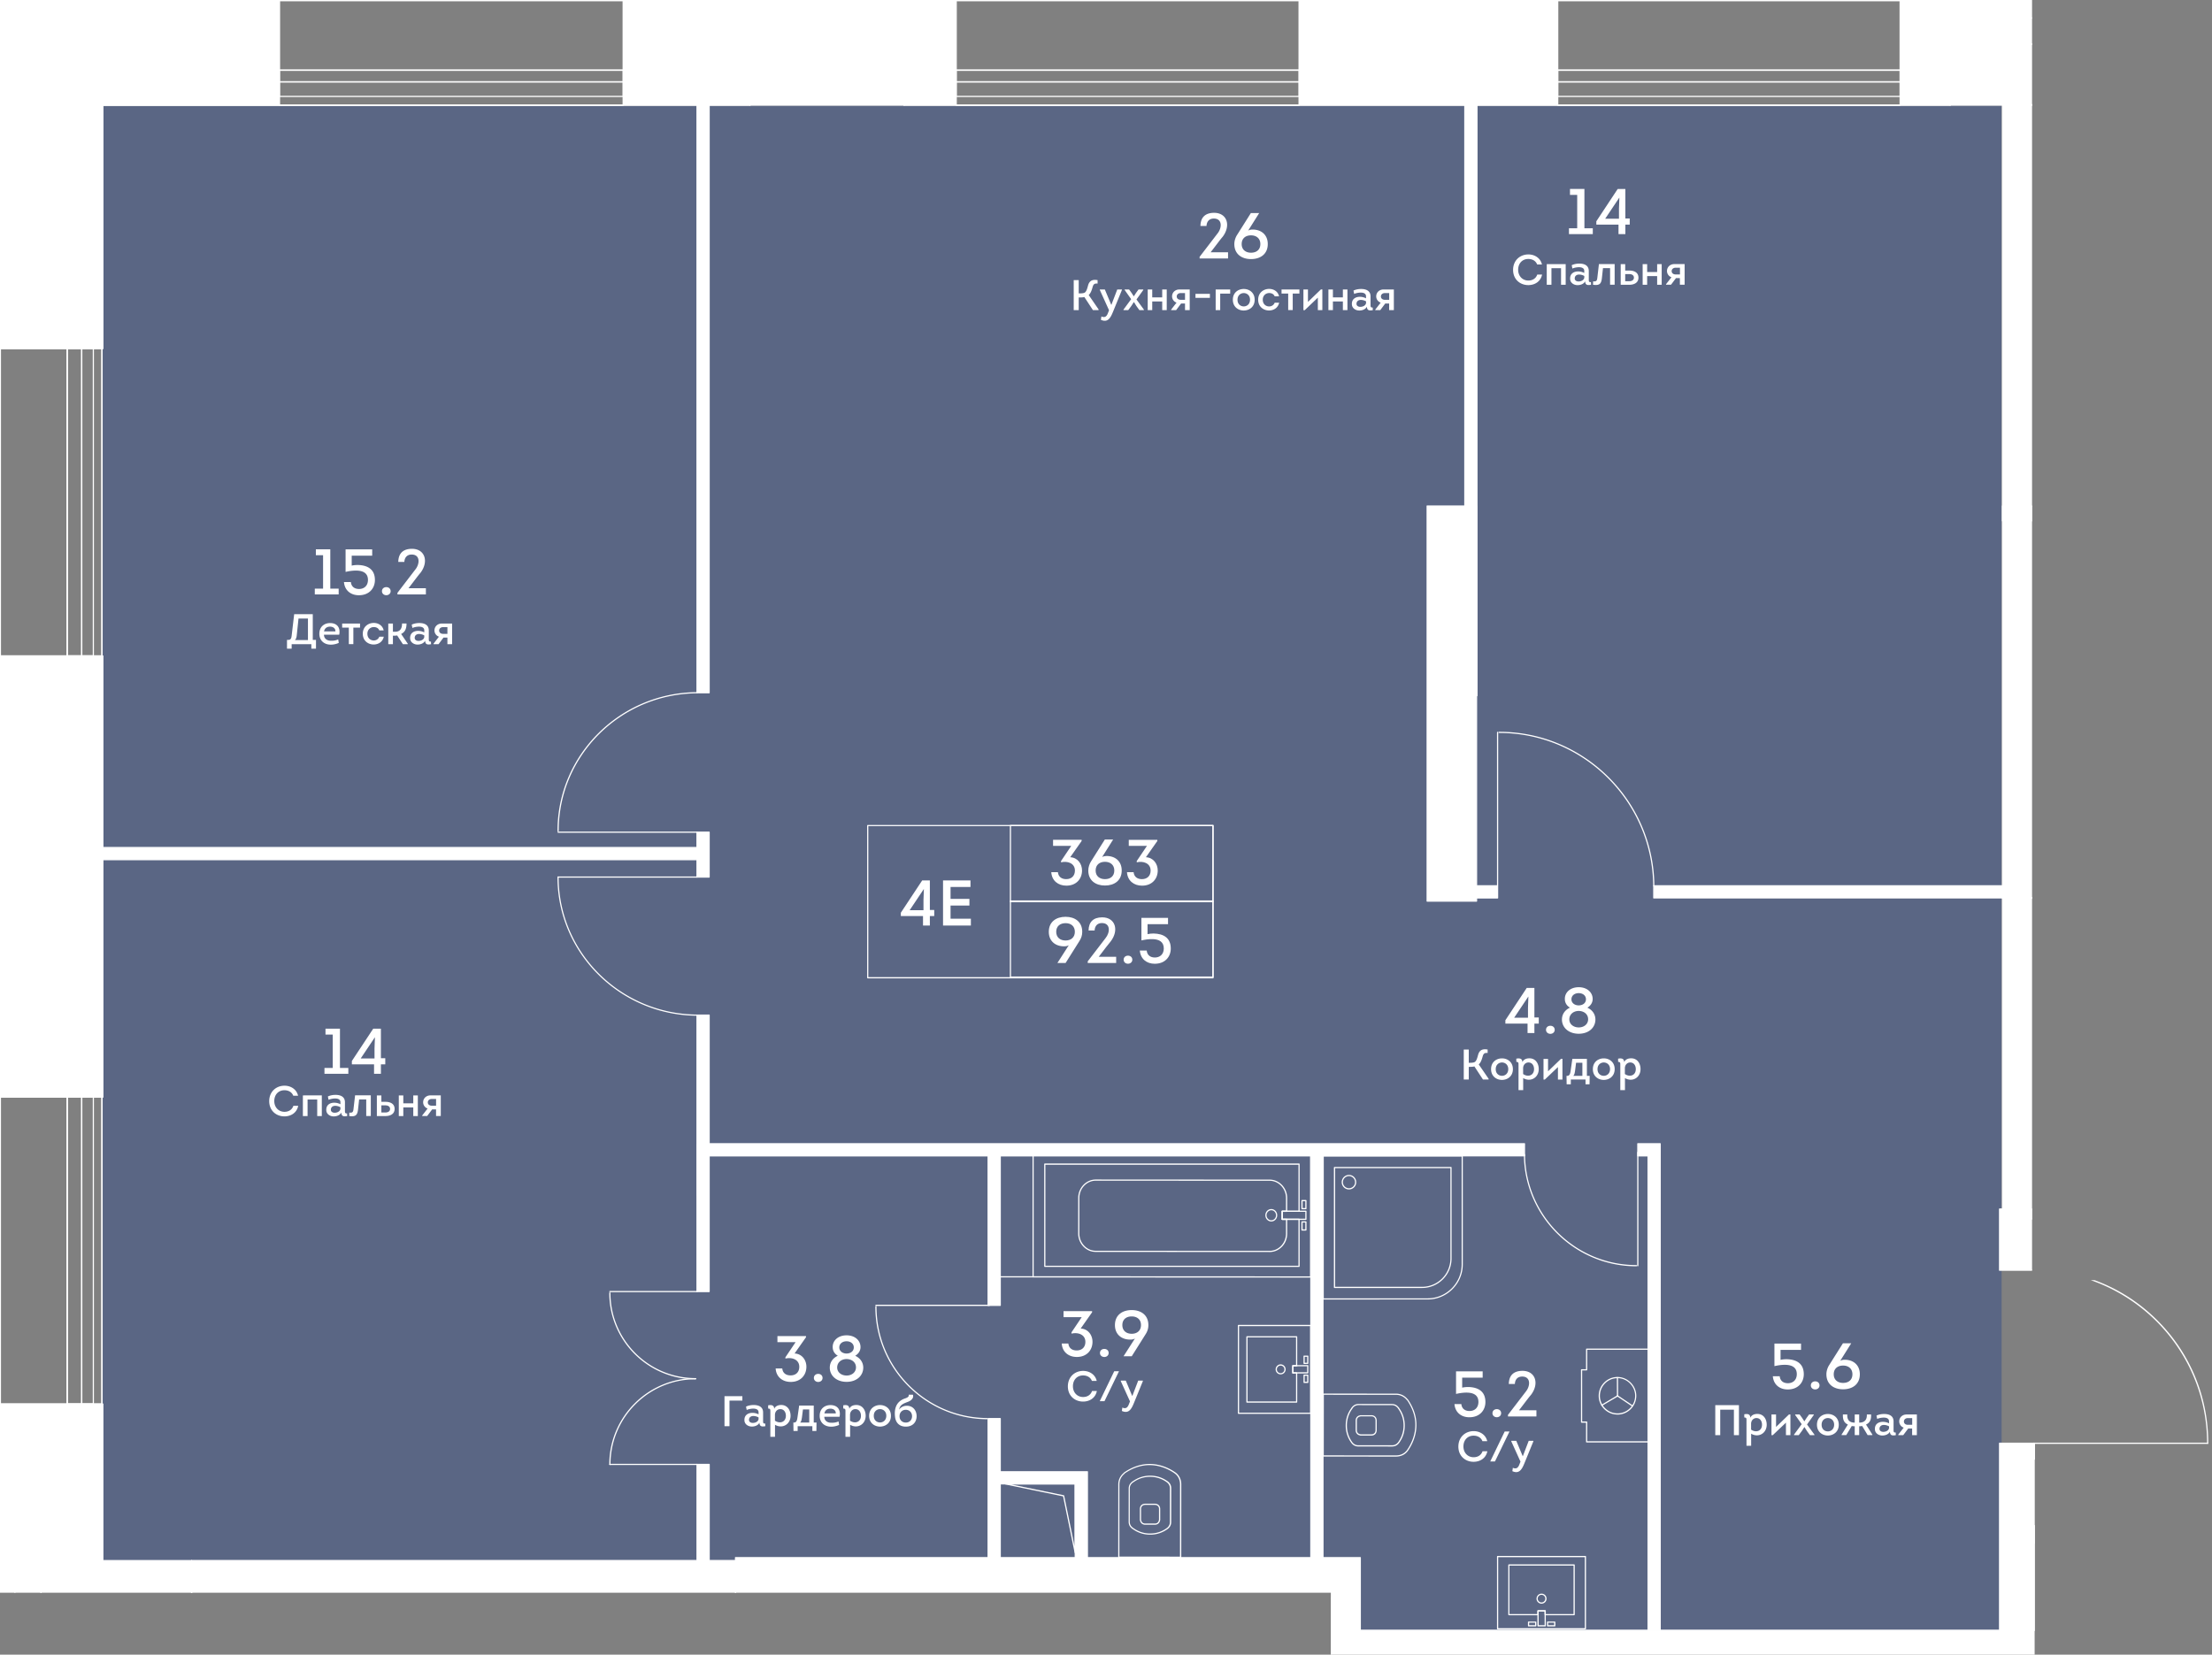 <svg viewBox="0 0 668.24 500" xmlns="http://www.w3.org/2000/svg"><rect x="0" y="0" width="668.24" height="500" fill="#808080" stroke="none"/><clipPath id="a"><path d="M668.24 386.84h-54.36V0H0v481.3h402.04V500h212.62v-58.93h53.58z"/></clipPath><clipPath id="b"><path d="M-13.52-13.46h2538.79v1232.97H-13.52z"/></clipPath><clipPath id="c"><path d="M-13.52-13.46h2538.79v1232.97H-13.52z"/></clipPath><path d="M604.69 372.7V31.93H30.8v446.39h377.23v14.44h196.66z" fill="#425688" opacity=".6"/><g clip-path="url(#a)"><g clip-path="url(#b)" fill="#fff"><path clip-path="url(#c)" d="M399.72 392.69a.19.19 0 0 1-.13-.05c-.04-.03-.05-.08-.05-.13v-43.23c0-.1.08-.18.18-.18h42.01c.1 0 .18.08.18.18v32.77c0 5.86-4.77 10.63-10.63 10.63zm.19-43.22v42.86h31.38c5.66 0 10.27-4.61 10.27-10.27v-32.59z"/><path clip-path="url(#c)" d="M429.59 389.21h-26.44a.18.18 0 0 1-.18-.18v-36.22c0-.1.08-.18.18-.18h35.19c.1 0 .18.08.18.18v27.46c.01 4.93-4 8.94-8.93 8.94m-26.25-.36h26.26c4.73 0 8.57-3.85 8.57-8.58v-27.28h-34.83z"/><path clip-path="url(#c)" d="M407.52 359.43c-1.21 0-2.19-.98-2.19-2.2a2.19 2.19 0 1 1 4.38 0c.01 1.21-.98 2.2-2.19 2.2m0-4.03a1.83 1.83 0 1 0 .002 3.662 1.83 1.83 0 0 0-.002-3.662m-58.64 105.35h-2.92c-.81 0-1.42-.5-1.56-1.28-.02-.01-.05-.07-.05-.15v-3.35c0-.44.16-.84.44-1.13.3-.29.71-.45 1.17-.45h2.92c.95 0 1.62.65 1.62 1.58v3.35c0 .08-.03.14-.05.17-.15.77-.76 1.26-1.57 1.26m-4.17-1.43c.01 0 .03.03.04.07.11.62.57.99 1.21.99h2.92c.64 0 1.1-.37 1.2-.98l.01-.02c.01-.04.03-.07.04-.09v-3.32c0-.73-.5-1.22-1.25-1.22h-2.92c-.37 0-.68.12-.91.35a1.2 1.2 0 0 0-.34.87z"/><path clip-path="url(#c)" d="m356.66 470.75-18.67-.01a.19.19 0 0 1-.13-.05c-.04-.03-.05-.08-.05-.13l.02-21.99c0-1.36.57-2.59 1.62-3.46.01-.04.03-.09.07-.11 2.45-1.71 5.11-2.62 7.71-2.62h.27c2.64.04 5.3.95 7.68 2.62 1.08.82 1.69 2.1 1.69 3.53l-.01 22.04c-.02.1-.1.18-.2.18m-18.49-.38 18.3.01.01-21.86c0-1.31-.56-2.48-1.54-3.23-2.37-1.67-5.03-2.56-7.66-2.56h-.07c-2.49 0-5.06.86-7.43 2.5-.01.04-.03.07-.06.1-.99.8-1.55 1.95-1.55 3.23z"/><path clip-path="url(#c)" d="M347.45 463.75c-1.95 0-3.73-.58-5.29-1.72 0 .01-.04.01-.07-.01a.21.21 0 0 1-.06-.04.311.311 0 0 1-.04-.06c-.71-.55-1.03-1.22-1.03-2.1l.01-9.97c0-.88.33-1.55 1.04-2.1a.21.21 0 0 1 .04-.06c.01-.02.03-.03.05-.04a.26.26 0 0 1 .11-.03c1.54-1.12 3.31-1.7 5.26-1.7h.01c1.95 0 3.72.58 5.29 1.72h.01c.72.56 1.05 1.23 1.05 2.11l-.01 10.16c0 .89-.34 1.56-1.06 2.11a8.832 8.832 0 0 1-5.31 1.73m-5.19-2.06c.03 0 .07.02.11.05a8.427 8.427 0 0 0 5.07 1.65c1.87 0 3.58-.56 5.07-1.65.62-.48.91-1.06.91-1.82v-10.16c0-.76-.29-1.34-.91-1.83a8.448 8.448 0 0 0-5.07-1.65h-.01c-1.87 0-3.57.55-5.07 1.65-.04.03-.07.04-.1.04l-.04.04c-.62.48-.91 1.06-.91 1.83l-.01 9.97c0 .77.29 1.35.92 1.83.02.02.03.03.04.05m-.26.24c.01.01.01.01 0 0m72.32-28.13h-3.35c-.08 0-.13-.03-.16-.05-.77-.14-1.27-.76-1.27-1.56v-2.92c0-.81.5-1.43 1.28-1.57.02-.02.07-.05.15-.05h3.35c.93 0 1.58.67 1.58 1.62v2.92c0 .95-.65 1.61-1.58 1.61m-3.35-5.79c0 .01-.03.03-.07.04-.62.11-.99.57-.99 1.21v2.92c0 .63.38 1.1.98 1.2h.01c.04.01.08.03.1.04h3.32c.73 0 1.22-.5 1.22-1.25v-2.92c0-.75-.49-1.25-1.21-1.25h-3.36z"/><path clip-path="url(#c)" d="m421.77 440.16-22.05-.01a.19.19 0 0 1-.13-.05c-.04-.03-.05-.08-.05-.13l.01-18.67c0-.05.02-.1.05-.13.04-.04.08-.05.13-.05l21.98.01c1.37 0 2.59.57 3.46 1.62a.2.2 0 0 1 .12.08c1.71 2.45 2.62 5.11 2.61 7.71v.26c-.04 2.65-.95 5.3-2.62 7.68-.8 1.07-2.08 1.68-3.51 1.68m-21.86-.38 21.86.01h.01c1.31 0 2.48-.56 3.22-1.54 1.67-2.37 2.55-5.03 2.56-7.67v-.05c0-2.5-.86-5.07-2.5-7.43-.04-.01-.08-.03-.1-.06-.8-1-1.95-1.55-3.23-1.55l-21.8-.01z"/><path clip-path="url(#c)" d="m420.53 437.11-10.16-.01c-.89 0-1.56-.34-2.12-1.06a8.809 8.809 0 0 1-1.72-5.29c0-1.96.58-3.74 1.73-5.29-.01 0-.01-.04.01-.08.01-.02.02-.03.03-.05.01-.01.04-.03.07-.05.56-.7 1.22-1.03 2.1-1.03h.01l9.97.01c.88 0 1.55.33 2.09 1.03.02.01.04.02.07.04a.311.311 0 0 1 .07.16c1.13 1.56 1.7 3.33 1.7 5.27 0 1.95-.58 3.72-1.72 5.29v.01c-.57.71-1.24 1.05-2.13 1.05m-11.93-11.54c0 .03-.01.07-.04.1a8.4 8.4 0 0 0-1.66 5.08c0 1.87.55 3.58 1.64 5.07.48.62 1.06.91 1.83.91h10.16c.76 0 1.35-.29 1.83-.91 1.09-1.5 1.65-3.2 1.65-5.07s-.56-3.58-1.65-5.08c-.03-.03-.04-.07-.05-.1l-.03-.03c-.49-.64-1.07-.93-1.84-.93l-9.97-.01h-.01c-.76 0-1.35.29-1.83.92.01.02-.01.04-.03.05m-96.5-39.55-11.73-.01c-.1 0-.18-.08-.18-.18s.08-.18.18-.18l11.73.01c.1 0 .18.08.18.18s-.08.18-.18.18"/><path clip-path="url(#c)" d="m395.96 386.06-83.86-.04a.18.18 0 0 1-.18-.18v-37.28c0-.05.02-.09.05-.13s.08-.05.13-.05l83.88.04c.1 0 .18.08.18.18l-.02 37.28c0 .05-.02.1-.05.13a.19.19 0 0 1-.13.05m-83.68-.41 83.5.04.01-36.91-83.52-.04v36.91z"/><path clip-path="url(#c)" d="M384.05 369.11c-.99 0-1.79-.84-1.79-1.88s.8-1.88 1.79-1.88c.46 0 .9.19 1.24.52.36.36.55.84.55 1.36.01 1.04-.8 1.88-1.79 1.88m0-3.39c-.79 0-1.43.68-1.43 1.51s.64 1.51 1.43 1.51 1.43-.68 1.43-1.51c0-.42-.16-.81-.45-1.1-.26-.26-.61-.41-.98-.41m10.46 6.14h-1.18a.18.18 0 0 1-.18-.18v-2.43c0-.1.08-.18.18-.18h1.18c.1 0 .18.08.18.18v2.43c0 .1-.08.18-.18.18m-1-.37h.82v-2.07h-.82zm1-6.08h-1.18a.18.18 0 0 1-.18-.18v-2.43c0-.1.08-.18.18-.18h1.18c.1 0 .18.08.18.18v2.43c0 .05-.02.1-.05.13a.19.19 0 0 1-.13.05m-1-.36h.82v-2.07h-.82z"/><path clip-path="url(#c)" d="m383.54 378.34-52.51-.03c-1.43 0-2.76-.58-3.77-1.64a5.72 5.72 0 0 1-1.55-3.95l.01-10.71c0-3.08 2.39-5.59 5.32-5.59l52.5.03c2.94 0 5.32 2.51 5.32 5.6v3.98c0 .1-.08.18-.18.18h-1.13v2.07h1.13c.05 0 .1.02.13.05.04.04.05.08.05.13v4.31c0 1.49-.55 2.9-1.56 3.95-1.01 1.04-2.34 1.62-3.76 1.62m-52.5-21.56c-2.73 0-4.96 2.34-4.96 5.23l-.01 10.71c0 1.4.52 2.71 1.46 3.7.93.99 2.18 1.53 3.5 1.53l52.5.03c1.32 0 2.56-.55 3.5-1.53.94-.99 1.46-2.3 1.46-3.7v-4.12h-1.13a.18.18 0 0 1-.18-.18v-2.43c0-.1.08-.18.18-.18h1.13v-3.8c0-2.88-2.22-5.23-4.95-5.23z"/><path clip-path="url(#c)" d="M392.44 382.84h-76.81a.18.18 0 0 1-.18-.18v-30.89c0-.1.08-.18.18-.18h76.81c.1 0 .18.08.18.18v14.24c0 .05-.02.1-.05.13a.19.19 0 0 1-.13.05h-4.9v2.07h4.9c.1 0 .18.08.18.18v14.21c0 .11-.08.19-.18.19m-76.63-.36h76.45v-13.84h-4.9a.18.18 0 0 1-.18-.18v-2.43c0-.05.02-.1.05-.13.03-.04.08-.05.13-.05h4.9v-13.88h-76.45z"/><path clip-path="url(#c)" d="M394.51 368.63h-7.15a.18.18 0 0 1-.18-.18v-2.43c0-.05.02-.1.05-.13.03-.04.08-.05.13-.05h7.15c.1 0 .18.08.18.18v2.43c0 .05-.02.1-.05.13-.03.04-.08.05-.13.05m-6.97-.36h6.79v-2.07h-6.79zm105.6 56.75c-.04 0-.07-.01-.1-.03l-4.48-3.02c-.08-.05-.11-.17-.05-.25s.17-.11.25-.05l4.49 3.02c.08.05.11.17.05.25-.05.06-.11.08-.16.08"/><path clip-path="url(#c)" d="M488.65 422.01a.18.18 0 0 1-.18-.18l-.02-5.55c0-.1.08-.18.18-.18s.18.08.18.18l.02 5.55c0 .1-.08.18-.18.18"/><path clip-path="url(#c)" d="M483.9 424.82c-.06 0-.12-.03-.16-.09-.05-.09-.02-.2.07-.25l4.74-2.81c.08-.05.2-.02.25.06.05.09.03.2-.06.25l-4.75 2.81c-.02.02-.05.03-.09.03"/><path clip-path="url(#c)" d="M488.65 427.46c-1.51 0-2.93-.59-4.01-1.65a5.622 5.622 0 0 1-1.68-4.01c0-1.51.58-2.94 1.65-4.02a5.622 5.622 0 0 1 4.01-1.68h.01c3.08 0 5.68 2.59 5.69 5.67a5.691 5.691 0 0 1-5.67 5.7zm-.02-11c-1.42 0-2.75.56-3.75 1.57s-1.55 2.35-1.55 3.76c0 1.42.56 2.75 1.57 3.75s2.34 1.55 3.75 1.55h.02c2.93-.01 5.31-2.41 5.3-5.34-.01-2.87-2.44-5.3-5.32-5.3h-.02z"/><path clip-path="url(#c)" d="M497.98 435.88h-18.66a.18.18 0 0 1-.18-.18v-5.78h-1.35a.18.18 0 0 1-.18-.18v-15.81c0-.1.08-.18.18-.18h1.35v-6.05c0-.1.08-.18.18-.18h18.66c.1 0 .18.08.18.18v28c0 .1-.08.18-.18.18m-18.48-.36h18.29v-27.64H479.5v6.05c0 .1-.08.18-.18.18h-1.35v15.44h1.35c.1 0 .18.08.18.18zm-3.96 52.58h-8.74a.18.18 0 0 1-.18-.18v-.97h-1.8v.97c0 .05-.02.1-.05.13-.04.04-.08.05-.13.05h-8.81a.18.18 0 0 1-.18-.18v-15.01c0-.1.08-.18.18-.18h19.72c.1 0 .18.08.18.18v15.01c-.01.1-.09.18-.19.18m-8.56-.36h8.38v-14.65H456v14.65h8.45v-.97c0-.05.02-.1.05-.13.04-.04.08-.05.13-.05h2.17c.1 0 .18.08.18.18zm2.71 3.73h-2.17a.18.18 0 0 1-.18-.18v-1.11c0-.05.02-.1.05-.13a.21.21 0 0 1 .13-.05h2.17c.1 0 .18.08.18.18l.01 1.1c0 .05-.02.1-.05.13-.05.04-.09.06-.14.06m-1.99-.37h1.8v-.75h-1.8zm-3.76.37h-2.17a.18.18 0 0 1-.18-.18v-1.11c0-.05.02-.1.05-.13a.21.21 0 0 1 .13-.05h2.17c.1 0 .18.08.18.18l.01 1.1c0 .05-.02.1-.05.13-.05.04-.09.06-.14.06m-1.99-.37h1.8v-.75h-1.8z"/><path clip-path="url(#c)" d="M465.69 484.6c-.4 0-.78-.15-1.06-.44-.29-.28-.45-.66-.45-1.07 0-.83.67-1.52 1.51-1.52h.01c.83 0 1.51.67 1.51 1.51 0 .41-.15.79-.44 1.07s-.67.45-1.08.45zm0-2.67a1.15 1.15 0 0 0 0 2.3c.63 0 1.14-.52 1.14-1.16.01-.62-.51-1.14-1.14-1.14"/><path clip-path="url(#c)" d="M478.95 492.37h-26.53a.18.18 0 0 1-.18-.18v-21.84c0-.1.08-.18.18-.18h26.53c.1 0 .18.08.18.18v21.84c0 .1-.09.18-.18.18m-26.35-.36h26.16v-21.47H452.6z"/><path clip-path="url(#c)" d="M466.81 491.47h-2.17a.18.18 0 0 1-.18-.18l-.02-4.51c0-.05.02-.1.05-.13.04-.04.08-.05.13-.05h2.17c.1 0 .18.08.18.18l.02 4.51c0 .05-.02.1-.05.13a.19.19 0 0 1-.13.05m-1.98-.37h1.8l-.02-4.15h-1.8zm-73.12-67.24H376.7a.18.18 0 0 1-.18-.18v-19.73c0-.1.08-.18.18-.18h15.01c.1 0 .18.08.18.18v8.74c0 .1-.08.18-.18.18l-.97.01v1.8h.97c.05 0 .1.02.13.05.04.04.05.08.05.13v8.81c0 .11-.08.19-.18.19m-14.83-.37h14.65v-8.45h-.97a.19.19 0 0 1-.13-.05.166.166 0 0 1-.05-.13v-2.17c0-.1.08-.18.18-.18h.97v-8.38h-14.65zm17.09-11.33a.19.19 0 0 1-.13-.05.166.166 0 0 1-.05-.13v-2.17c0-.1.08-.18.18-.18h1.11c.05 0 .1.02.13.05.04.04.05.08.05.13v2.17c0 .1-.08.18-.18.18zm.18-2.17v1.8h.74v-1.8zm-.18 7.92a.19.19 0 0 1-.13-.05.166.166 0 0 1-.05-.13v-2.17c0-.1.08-.18.18-.18h1.11c.05 0 .1.02.13.05.04.04.05.08.05.13v2.17c0 .1-.08.18-.18.18zm.18-2.17v1.8h.74v-1.8z"/><path clip-path="url(#c)" d="M386.87 415.31c-.83 0-1.51-.67-1.51-1.51 0-.4.15-.78.44-1.07s.67-.45 1.07-.45h.01c.4 0 .78.16 1.06.44.29.29.45.67.45 1.07 0 .83-.67 1.52-1.52 1.52zm.01-.36v.18-.18c.63 0 1.14-.52 1.14-1.15 0-.31-.12-.6-.34-.81-.22-.22-.5-.33-.8-.33h-.01c-.63 0-1.14.52-1.14 1.16 0 .61.51 1.13 1.15 1.13z"/><path clip-path="url(#c)" d="M395.98 427.25h-21.84a.18.18 0 0 1-.18-.18v-26.53c0-.1.08-.18.18-.18h21.84c.1 0 .18.08.18.18v26.53c0 .1-.08.18-.18.18m-21.66-.36h21.47v-26.16h-21.47z"/><path clip-path="url(#c)" d="M390.56 415.05a.19.19 0 0 1-.13-.05.166.166 0 0 1-.05-.13v-2.17c0-.1.08-.18.18-.18l4.51-.02c.05 0 .1.01.13.05.04.03.05.08.05.13v2.17c0 .1-.08.18-.18.18zm.18-2.17v1.8l4.15-.02v-1.8zM214.23 259.76H29.22v-3.66h181.35v-4.63h3.66zm-3.66-232.82h3.66v182.4h-3.66zm231.95 0h3.66v183.28h-3.66zm3.54 240.73h6.36v3.66h-6.36zm53.54 0h107.14v3.66H499.6z"/><path clip-path="url(#c)" d="M399.66 471.57H396V349.28H214.23v41.01h-3.66v-44.67h189.09zm101.88 21.07h-3.66V349.28h-3.1v-3.66h6.76z"/><path clip-path="url(#c)" d="M395.89 345.62h64.65v3.66h-64.65zm-185.32 96.9h3.66v36.31h-3.66zm89.04 40.95h3.66v30.62h-3.66zm-89.04-232h3.66v13.56h-3.66zm0 55.29h3.66v54.51h-3.66zm87.94 41.63h3.66v46.06h-3.66zm0 80.29h3.66v42.89h-3.66z"/><path clip-path="url(#c)" d="M328.5 471.57h-3.66V448.4h-22.93v-3.65h26.59zm73.66 37.31h-27.74v-25.77h3.66v22.11h24.08zm213.32-140.52v-97.14h-10.53v97.14zM57.89 471.57H222.2v10.53H57.89zM604.95 31.76h10.12v125.61h-10.12zM214.23 209.51h-3.66a.18.18 0 0 1-.18-.18V26.94c0-.1.08-.18.18-.18h3.66c.1 0 .18.08.18.18v182.4c.01.09-.08.17-.18.17m-3.47-.36h3.29V27.12h-3.29zm235.42 1.25h-3.66a.18.18 0 0 1-.18-.18V26.94c0-.1.08-.18.18-.18h3.66c.1 0 .18.08.18.18v183.28c0 .1-.08.18-.18.18m-3.47-.37H446V27.12h-3.29zm9.71 61.48h-6.36a.18.18 0 0 1-.18-.18v-3.66c0-.1.08-.18.18-.18h6.36c.1 0 .18.08.18.18v3.66c0 .1-.08.18-.18.18m-6.18-.37h6v-3.29h-6z"/><path clip-path="url(#c)" d="M615.48 368.54h-10.53a.18.18 0 0 1-.18-.18v-96.85H499.6a.18.18 0 0 1-.18-.18v-3.66c0-.1.08-.18.18-.18h107.14c.1 0 .18.08.18.18v3.37h8.56c.1 0 .18.08.18.18v97.15c0 .09-.08.17-.18.17m-10.35-.36h10.17V271.4h-8.56a.18.18 0 0 1-.18-.18v-3.37H499.78v3.3h105.16c.1 0 .18.08.18.18v96.85zM501.54 492.82h-3.66a.18.18 0 0 1-.18-.18V349.46h-2.92a.18.18 0 0 1-.18-.18v-3.66c0-.1.08-.18.18-.18h6.76c.1 0 .18.08.18.18v147.02c0 .1-.08.18-.18.18m-3.48-.36h3.29V345.81h-6.4v3.29h2.92c.1 0 .18.08.18.18v143.18zm-275.85-10.17H57.89a.18.18 0 0 1-.18-.18v-10.54c0-.1.08-.18.18-.18H210.4v-28.87c0-.1.08-.18.18-.18h3.66c.1 0 .18.08.18.18v28.87h7.79c.1 0 .18.08.18.18v10.54c-.01.1-.09.18-.18.18m-164.14-.37h163.95v-10.17h-7.79a.18.18 0 0 1-.18-.18V442.7h-3.3v28.87c0 .1-.08.18-.18.18H58.07zm245.2 32.35h-3.66a.18.18 0 0 1-.18-.18v-30.62c0-.1.08-.18.18-.18h3.66c.1 0 .18.08.18.18v30.62c.01.1-.08.18-.18.18m-3.47-.36h3.29v-30.25h-3.29zm-85.57-248.7h-3.66a.18.18 0 0 1-.18-.18v-5.08H29.23a.18.18 0 0 1-.18-.18v-3.66c0-.1.08-.18.18-.18h181.16v-4.46c0-.1.08-.18.18-.18h3.66c.1 0 .18.08.18.18v13.56c0 .1-.08.18-.18.18m-3.47-.37h3.29v-13.19h-3.29v4.46c0 .1-.08.18-.18.18H29.41v3.29h181.17c.1 0 .18.08.18.18zm188.9 206.91H396a.18.18 0 0 1-.18-.18V349.46h-93.47v44.99c0 .1-.08.18-.18.18h-3.66a.18.18 0 0 1-.18-.18v-44.99h-83.92v40.82c0 .1-.08.18-.18.18h-3.66a.18.18 0 0 1-.18-.18v-83.53c0-.1.08-.18.18-.18h3.66c.1 0 .18.08.18.18v38.68h246.13c.1 0 .18.08.18.18v3.66c0 .1-.08.18-.18.18h-60.7v122.11c0 .11-.08.19-.18.19m-3.48-.36h3.29V349.28c0-.1.08-.18.18-.18h60.7v-3.29H214.23a.18.18 0 0 1-.18-.18v-38.68h-3.3v83.16h3.3v-40.82c0-.1.08-.18.18-.18h84.28c.1 0 .18.08.18.18v44.99h3.3v-44.99c0-.1.08-.18.18-.18H396c.1 0 .18.08.18.18z"/><path clip-path="url(#c)" d="M328.49 471.75h-3.66a.18.18 0 0 1-.18-.18v-22.99h-22.3v22.99c0 .1-.08.18-.18.18h-3.66a.18.18 0 0 1-.18-.18v-42.89c0-.1.08-.18.18-.18h3.66c.1 0 .18.08.18.18v15.88h26.15c.1 0 .18.08.18.18v26.83c0 .1-.08.18-.19.18m-3.47-.36h3.29v-26.46h-26.15a.18.18 0 0 1-.18-.18v-15.88h-3.3v42.52h3.3V448.4c0-.1.08-.18.18-.18h22.67c.1 0 .18.08.18.18v22.99zm77.14 37.67h-27.74a.18.18 0 0 1-.18-.18v-25.77c0-.1.08-.18.18-.18h3.66c.1 0 .18.08.18.18v21.93h23.9c.1 0 .18.08.18.18v3.66c0 .1-.08.18-.18.18m-27.56-.37h27.38v-3.29h-23.9a.18.18 0 0 1-.18-.18v-21.93h-3.29v25.4zm240.46-351.13h-10.12a.18.18 0 0 1-.18-.18V31.76c0-.1.08-.18.18-.18h10.12c.1 0 .18.08.18.18v125.61c0 .11-.08.19-.18.19m-9.93-.36h9.75V31.95h-9.75zM210.57 390.47h-26.34c-.1 0-.18-.08-.18-.18s.08-.18.18-.18h26.34c.1 0 .18.08.18.18s-.07.18-.18.18m-.43 26.33c-14.38 0-26.08-11.7-26.08-26.08 0-.1.08-.18.18-.18s.18.08.18.18c0 14.18 11.54 25.71 25.71 25.71.1 0 .18.08.18.18s-.07.19-.17.19"/><path clip-path="url(#c)" d="M184.24 442.7a.18.18 0 0 1-.18-.18c0-14.38 11.7-26.08 26.08-26.08.1 0 .18.08.18.18s-.08.18-.18.18c-14.18 0-25.71 11.54-25.71 25.71-.01.11-.09.19-.19.19"/><path clip-path="url(#c)" d="M210.57 442.7h-26.34c-.1 0-.18-.08-.18-.18s.08-.18.18-.18h26.34c.1 0 .18.08.18.18s-.07.18-.18.18m0-177.49H168.6a.18.18 0 0 1-.18-.18c0-.1.08-.18.18-.18h41.97c.1 0 .18.08.18.18.01.1-.07.18-.18.18"/><path clip-path="url(#c)" d="M210.57 306.94c-23.27-.16-42.18-18.97-42.16-41.91 0-.1.08-.18.18-.18s.18.08.18.18c-.03 22.75 18.72 41.39 41.79 41.55.1 0 .18.08.18.19.02.09-.07.17-.17.17m0-55.29H168.6a.18.18 0 0 1-.18-.18c0-.1.08-.18.18-.18h41.97c.1 0 .18.08.18.18.01.1-.07.18-.18.18m-41.97-.39a.18.18 0 0 1-.18-.18c-.03-22.96 18.88-41.77 42.16-41.93.1 0 .18.08.18.18s-.08.18-.18.18c-23.07.16-41.82 18.8-41.79 41.56-.01.11-.09.19-.19.19m283.82 16.43a.18.18 0 0 1-.18-.18v-46.2c0-.1.08-.18.18-.18s.18.08.18.18v46.2c0 .1-.08.18-.18.18m47.18.17a.18.18 0 0 1-.18-.18c-.18-25.48-21.04-46.19-46.51-46.19-.11 0-.24-.06-.23-.18 0-.12.12-.19.23-.18 25.67 0 46.69 20.87 46.87 46.55 0 .1-.08.18-.18.18zm-4.82 114.79a.18.18 0 0 1-.18-.18v-34.24c0-.1.08-.18.18-.18s.18.08.18.18v34.24c0 .1-.08.18-.18.18m-.44 0c-18.61 0-33.85-15.13-33.98-33.75 0-.1.08-.18.18-.18s.18.08.18.18c.12 18.42 15.2 33.38 33.61 33.38h.04c.1 0 .18.08.18.18.01.12-.1.19-.21.19m-195.48 11.98h-34.24c-.1 0-.18-.08-.18-.18s.08-.18.18-.18h34.24c.1 0 .18.08.18.18s-.08.18-.18.18m-.67 34.24c-18.63-.13-33.77-15.39-33.75-34.02 0-.1.08-.18.18-.18s.18.08.18.18c-.02 18.43 14.95 33.53 33.38 33.65.1 0 .18.08.18.19.01.1-.07.18-.17.18m368.74 7.44h-52.67c-.1 0-.18-.08-.18-.18s.08-.18.18-.18h52.67c.1 0 .18.08.18.18s-.07.18-.18.18"/><path clip-path="url(#c)" d="M666.93 436.31a.18.18 0 0 1-.18-.18c.03-28.53-23.15-51.91-51.69-52.11-.1 0-.18-.08-.18-.18s.08-.18.18-.18c13.94.1 27.03 5.6 36.85 15.5s15.22 23.03 15.2 36.97c.01.1-.08.18-.18.18m-56.72 24.73h4.39v31.6h-4.39z"/><path clip-path="url(#c)" d="M614.79 492.82h-4.76v-31.97h4.76zm-4.39-.36h4.03v-31.24h-4.03zm37.56-26.16h3.51v25.46h-3.51z"/><path clip-path="url(#c)" d="M651.66 491.94h-3.88v-25.82h3.88zm-3.51-.36h3.15v-25.09h-3.15z"/><path clip-path="url(#c)" d="M614.6 461.04h59.69v5.27H614.6z"/><path clip-path="url(#c)" d="M674.48 466.49h-60.06v-5.63h60.06zm-59.69-.37h59.33v-4.9h-59.33zm-213.05 38.99h-20.19c-.1 0-.17-.07-.18-.16a.18.18 0 0 1 .14-.2l16.56-3.49 3.49-17.44c.02-.09.12-.15.19-.15.1.01.16.09.16.18v21.07c0 .11-.08.19-.17.19m-18.44-.36h18.25V485.7l-3.15 15.75a.17.17 0 0 1-.14.14zm-58.48-35.4a.19.19 0 0 1-.18-.15l-3.49-17.03-17.44-3.59c-.09-.02-.15-.1-.15-.2.01-.1.09-.16.18-.16h21.07c.1 0 .18.08.18.18v20.76c0 .1-.07.17-.16.18h-.01zm-19.27-20.77 15.8 3.25c.07.01.13.07.14.14l3.15 15.38v-18.78h-19.09zm363.92 41.61c-1.31 0-2.38-1.07-2.38-2.38a2.38 2.38 0 1 1 2.38 2.38m0-4.39a2.01 2.01 0 1 0 0 4.02 2.01 2.01 0 0 0 0-4.02m-6.15 4.39c-1.31 0-2.37-1.07-2.37-2.38s1.06-2.38 2.37-2.38a2.38 2.38 0 1 1 0 4.76m0-4.39a2.01 2.01 0 1 0 2.01 2.01c.01-1.11-.9-2.01-2.01-2.01m-.87-5.27a2.38 2.38 0 1 1-.001-4.759 2.38 2.38 0 0 1 .001 4.759m0-4.39a2.01 2.01 0 1 0 0 4.02 2.01 2.01 0 0 0 0-4.02m0-1.75a2.38 2.38 0 1 1 2.38-2.38c-.01 1.31-1.07 2.38-2.38 2.38m0-4.39c-1.11 0-2.01.9-2.01 2.01s.9 2.02 2.01 2.02 2.01-.9 2.01-2.02c0-1.11-.9-2.01-2.01-2.01M57.89 581.48h-45.5a.18.18 0 0 1-.18-.18v-10.53c0-.1.08-.18.18-.18h34.05v-88.3H12.39a.18.18 0 0 1-.18-.18v-9.66c0-.1.08-.18.18-.18h45.49c.1 0 .18.08.18.18V581.3c.01.1-.07.18-.17.18m-45.31-.36h45.13V472.63H12.58v9.29h34.05c.1 0 .18.08.18.18v88.66c0 .1-.08.18-.18.18H12.58zM273.12 31.95h-46.53a.18.18 0 0 1-.18-.18V13.33c0-.1.08-.18.18-.18h46.53c.1 0 .18.08.18.18v18.43c0 .11-.08.19-.18.19m-46.35-.37h46.16V13.51h-46.16zm409.78.37h-47.4a.18.18 0 0 1-.18-.18V13.33c0-.1.08-.18.18-.18h47.4c.1 0 .18.08.18.18v18.43c0 .11-.08.19-.18.19m-47.22-.37h47.04V13.51h-47.04zM30.83 60.04H12.4a.18.18 0 0 1-.18-.18V13.33c0-.1.08-.18.18-.18h18.43c.1 0 .18.08.18.18v46.53c0 .1-.08.18-.18.18m-18.25-.37h18.07V13.51H12.58zm18.25 229.49H12.4a.18.18 0 0 1-.18-.18v-46.53c0-.1.08-.18.18-.18h18.43c.1 0 .18.08.18.18v46.53c0 .1-.08.18-.18.18m-18.25-.37h18.07v-46.16H12.58zM4.5 562.17a.18.18 0 0 1-.18-.18v-70.23c0-.1.08-.18.18-.18s.18.08.18.18v70.23c0 .1-.08.18-.18.18m2.63 0a.18.18 0 0 1-.18-.18v-70.23c0-.1.08-.18.18-.18s.18.08.18.18v70.23c0 .1-.08.18-.18.18"/><path clip-path="url(#c)" d="M4.5 562.17a.18.18 0 0 1-.18-.18v-70.23c0-.1.08-.18.18-.18s.18.08.18.18v70.23c0 .1-.08.18-.18.18M-2.53 49.5h-10.53a.18.18 0 0 1-.18-.18v-62.33c0-.1.08-.18.18-.18h62.33c.1 0 .18.08.18.18v10.53c0 .1-.08.18-.18.18a.18.18 0 0 1-.18-.18v-10.35h-61.96v61.96h10.35c.1 0 .18.08.18.18-.01.11-.09.19-.19.19m395.04-17.55H288.83a.18.18 0 0 1-.18-.18V.16c0-.1.08-.18.18-.18H392.5c.1 0 .18.08.18.18v31.6c.01.11-.07.19-.17.19m-103.5-.37h103.31V.34H289.01z"/><path clip-path="url(#c)" d="M392.51 24.92H288.83a.18.18 0 0 1-.18-.18v-3.51c0-.1.08-.18.18-.18H392.5c.1 0 .18.08.18.18v3.51c.01.1-.07.18-.17.18m-103.5-.36h103.31v-3.15H289.01z"/><path clip-path="url(#c)" d="M392.51 29.31H288.83a.18.18 0 0 1-.18-.18v-4.39c0-.1.08-.18.18-.18H392.5c.1 0 .18.08.18.18v4.39c.01.1-.07.18-.17.18m-103.5-.36h103.31v-4.02H289.01zm285.04 3H470.56a.18.18 0 0 1-.18-.18V.16c0-.1.08-.18.18-.18h103.48c.1 0 .18.08.18.18v31.6c.01.11-.07.19-.17.19m-103.3-.37h103.12V.34H470.75z"/><path clip-path="url(#c)" d="M574.05 24.92H470.56a.18.18 0 0 1-.18-.18v-3.51c0-.1.08-.18.18-.18h103.48c.1 0 .18.08.18.18v3.51c.01.1-.07.18-.17.18m-103.3-.36h103.12v-3.15H470.75z"/><path clip-path="url(#c)" d="M574.05 29.31H470.56a.18.18 0 0 1-.18-.18v-4.39c0-.1.08-.18.18-.18h103.48c.1 0 .18.08.18.18v4.39c.01.1-.07.18-.17.18m-103.3-.36h103.12v-4.02H470.75zm284.4 3H651.47a.18.18 0 0 1-.18-.18V.16c0-.1.08-.18.18-.18h103.67c.1 0 .18.08.18.18v31.6c.01.11-.07.19-.17.19m-103.49-.37h103.31V.34H651.66z"/><path clip-path="url(#c)" d="M755.15 24.92H651.47a.18.18 0 0 1-.18-.18v-3.51c0-.1.08-.18.18-.18h103.67c.1 0 .18.08.18.18v3.51c.01.1-.07.18-.17.18m-103.49-.36h103.31v-3.15H651.66z"/><path clip-path="url(#c)" d="M755.15 29.31H651.47a.18.18 0 0 1-.18-.18v-4.39c0-.1.08-.18.18-.18h103.67c.1 0 .18.08.18.18v4.39c.01.1-.07.18-.17.18m-103.49-.36h103.31v-4.02H651.66zm-463.35 3H84.38a.18.18 0 0 1-.18-.18V.16c0-.1.08-.18.18-.18h103.93c.1 0 .18.08.18.18v31.6c0 .11-.08.19-.18.19m-103.75-.37h103.56V.34H84.56z"/><path clip-path="url(#c)" d="M188.31 24.92H84.38a.18.18 0 0 1-.18-.18v-3.51c0-.1.08-.18.18-.18h103.93c.1 0 .18.08.18.18v3.51c0 .1-.08.18-.18.18m-103.75-.36h103.56v-3.15H84.56z"/><path clip-path="url(#c)" d="M188.31 29.31H84.38a.18.18 0 0 1-.18-.18v-4.39c0-.1.08-.18.18-.18h103.93c.1 0 .18.08.18.18v4.39c0 .1-.08.18-.18.18m-103.75-.36h103.56v-4.02H84.56zM30.83 424.44H.11a.18.18 0 0 1-.18-.18v-92.73c0-.1.08-.18.18-.18h30.72c.1 0 .18.08.18.18v92.73c0 .1-.08.18-.18.18m-30.54-.36h30.36v-92.37H.29v92.37z"/><path clip-path="url(#c)" d="M24.69 424.44H20.3a.18.18 0 0 1-.18-.18v-92.73c0-.1.08-.18.18-.18h4.39c.1 0 .18.08.18.18v92.73c0 .1-.08.18-.18.18m-4.21-.36h4.03v-92.37h-4.03z"/><path clip-path="url(#c)" d="M28.2 424.44h-3.51a.18.18 0 0 1-.18-.18v-92.73c0-.1.08-.18.18-.18h3.51c.1 0 .18.08.18.18v92.73c0 .1-.08.18-.18.18m-3.33-.36h3.15v-92.37h-3.15zm5.96-225.69H.11a.18.18 0 0 1-.18-.18v-92.86c0-.1.08-.18.18-.18h30.72c.1 0 .18.08.18.18v92.86c0 .1-.08.18-.18.18m-30.54-.37h30.36v-92.5H.29v92.5z"/><path clip-path="url(#c)" d="M24.69 198.39H20.3a.18.18 0 0 1-.18-.18v-92.86c0-.1.08-.18.18-.18h4.39c.1 0 .18.08.18.18v92.86c0 .1-.08.18-.18.18m-4.21-.37h4.03v-92.5h-4.03z"/><path clip-path="url(#c)" d="M28.2 198.39h-3.51a.18.18 0 0 1-.18-.18v-92.86c0-.1.08-.18.18-.18h3.51c.1 0 .18.08.18.18v92.86c0 .1-.08.18-.18.18m-3.33-.37h3.15v-92.5h-3.15z"/><path clip-path="url(#c)" d="M30.83 242.63H20.3a.18.18 0 0 1-.18-.18V59.86c0-.1.08-.18.18-.18h10.53c.1 0 .18.08.18.18v182.59c0 .1-.08.18-.18.18m-10.35-.36h10.17V60.04H20.48zm10.35 229.48H20.3a.18.18 0 0 1-.18-.18V288.98c0-.1.08-.18.18-.18h10.53c.1 0 .18.08.18.18v182.59c0 .1-.08.18-.18.18m-10.35-.36h10.17V289.16H20.48zM770.86 31.95H636.55a.18.18 0 0 1-.18-.18V21.23c0-.1.08-.18.18-.18h134.31c.1 0 .18.08.18.18v10.53c0 .11-.08.19-.18.19m-134.13-.37h133.95V21.41H636.73zm-47.58.37H273.12a.18.18 0 0 1-.18-.18V21.23c0-.1.08-.18.18-.18h316.03c.1 0 .18.08.18.18v10.53c0 .11-.08.19-.18.19m-315.85-.37h315.66V21.41H273.3zm-46.71.37H30.83a.18.18 0 0 1-.18-.18V21.23c0-.1.08-.18.18-.18h195.76c.1 0 .18.08.18.18v10.53c0 .11-.08.19-.18.19m-195.58-.37h195.4V21.41H31.01v10.17zM12.4 297.06H4.5a.18.18 0 0 1-.18-.18v-62.33c0-.1.08-.18.18-.18h7.9c.1 0 .18.08.18.18v62.33c0 .1-.08.18-.18.18m-7.72-.37h7.53v-61.96H4.68zM643.57 13.51h-61.45a.18.18 0 0 1-.18-.18v-7.9c0-.1.08-.18.18-.18h61.45c.1 0 .18.08.18.18v7.9c.01.1-.07.18-.18.18m-61.26-.36h61.08V5.61h-61.08zm-301.29.36h-62.33a.18.18 0 0 1-.18-.18v-7.9c0-.1.08-.18.18-.18h62.33c.1 0 .18.08.18.18v7.9c0 .1-.08.18-.18.18m-62.15-.36h61.96V5.61h-61.96zM12.4 490.19H4.5a.18.18 0 0 1-.18-.18v-25.46c0-.1.08-.18.18-.18h7.9c.1 0 .18.08.18.18V490c0 .11-.08.19-.18.19m-7.72-.37h7.53v-25.09H4.68z"/><path clip-path="url(#c)" d="M30.83 472.63H20.3a.18.18 0 0 1-.18-.18V288.98c0-.1.08-.18.18-.18h10.53c.1 0 .18.08.18.18v183.47c0 .1-.08.18-.18.18m-10.35-.37h10.17v-183.1H20.48zm10.35-229.63H20.3a.18.18 0 0 1-.18-.18V59.86c0-.1.08-.18.18-.18h10.53c.1 0 .18.08.18.18v182.59c0 .1-.08.18-.18.18m-10.35-.36h10.17V60.04H20.48zM770.86 31.95H636.55a.18.18 0 0 1-.18-.18V21.23c0-.1.08-.18.18-.18h134.31c.1 0 .18.08.18.18v10.53c0 .11-.08.19-.18.19m-134.13-.37h133.95V21.41H636.73zm-47.58.37H273.12a.18.18 0 0 1-.18-.18V21.23c0-.1.08-.18.18-.18h316.03c.1 0 .18.08.18.18v10.53c0 .11-.08.19-.18.19m-315.85-.37h315.66V21.41H273.3zm-46.71.37H30.83a.18.18 0 0 1-.18-.18V21.23c0-.1.08-.18.18-.18h195.76c.1 0 .18.08.18.18v10.53c0 .11-.08.19-.18.19m-195.58-.37h195.4V21.41H31.01v10.17z"/><path clip-path="url(#c)" d="M12.4 67.94H4.5a.18.18 0 0 1-.18-.18V5.43c0-.1.08-.18.18-.18h34.24c.1 0 .18.08.18.18v15.8c0 .1-.08.18-.18.18h-7.9a.18.18 0 0 1-.18-.18v-7.72H12.58v54.24c0 .11-.08.19-.18.19m-7.72-.37h7.53V13.33c0-.1.08-.18.18-.18h18.43c.1 0 .18.08.18.18v7.72h7.53V5.61H4.68zm41.95 503.38H12.39a.18.18 0 0 1-.18-.18v-7.9c0-.1.08-.18.18-.18h26.16v-72.5H12.39a.18.18 0 0 1-.18-.18v-7.9c0-.1.08-.18.18-.18h34.24c.1 0 .18.08.18.18v88.66c0 .1-.08.18-.18.18m-34.05-.37h33.87v-88.3H12.58v7.53h26.15c.1 0 .18.08.18.18v72.86c0 .1-.08.18-.18.18H12.58z"/><path clip-path="url(#c)" d="M2514.28 1208.27h-52.62a.18.18 0 0 1-.18-.18v-2.45H2334.5v2.45c0 .1-.08.18-.18.18h-51.79a.18.18 0 0 1-.18-.18v-2.45H2176.5v2.45c0 .1-.08.18-.18.18h-51.79a.18.18 0 0 1-.18-.18v-2.45h-105.92v2.45c0 .1-.08.18-.18.18h-51.86a.18.18 0 0 1-.18-.18v-2.45h-96.07v2.45c0 .1-.08.18-.18.18h-51.79a.18.18 0 0 1-.18-.18v-2.45h-117.45a.18.18 0 0 1-.18-.18v-26.15h-53.18v26.15c0 .1-.08.18-.18.18h-183.29v2.45c0 .1-.08.18-.18.18h-51.79a.18.18 0 0 1-.18-.18v-2.45h-105.85v2.45c0 .1-.08.18-.18.18h-51.79a.18.18 0 0 1-.18-.18v-2.45h-83.03v2.45c0 .1-.08.18-.18.18h-32.48a.18.18 0 0 1-.18-.18v-39.32h-68.98v39.32c0 .1-.08.18-.18.18h-33.28a.18.18 0 0 1-.18-.18v-27.91h-69.95v25.27c0 .1-.08.18-.18.18H820.2v2.45c0 .1-.08.18-.18.18h-51.79a.18.18 0 0 1-.18-.18v-2.45H638.49v2.45c0 .1-.08.18-.18.18h-51.79a.18.18 0 0 1-.18-.18v-2.45H458.35a.18.18 0 0 1-.18-.18v-26.15h-53.18v26.15c0 .1-.08.18-.18.18H275.93v2.45c0 .1-.08.18-.18.18h-51.79a.18.18 0 0 1-.18-.18v-2.45H49.45v2.45c0 .1-.08.18-.18.18h-51.8a.18.18 0 0 1-.18-.18v-51.79c0-.1.08-.18.18-.18h2.45V990.56h-2.45a.18.18 0 0 1-.18-.18v-51.79c0-.1.08-.18.18-.18h2.45V786.02h-2.45a.18.18 0 0 1-.18-.18v-51.79c0-.1.08-.18.18-.18h2.45V603.43h-2.45a.18.18 0 0 1-.18-.18v-41.26c0-.1.08-.18.18-.18h39.32v-69.86H-2.53a.18.18 0 0 1-.18-.18V450.5c0-.1.08-.18.18-.18h2.45V291.79h-2.45a.18.18 0 0 1-.18-.18v-51.79c0-.1.08-.18.18-.18h2.45V49.5h-2.45a.18.18 0 0 1-.18-.18V-2.47c0-.1.08-.18.18-.18h51.79c.1 0 .18.08.18.18v2.45h174.33v-2.45c0-.1.08-.18.18-.18h51.79c.1 0 .18.08.18.18v2.45h129.56v-2.45c0-.1.08-.18.18-.18h51.79c.1 0 .18.08.18.18v2.45h128.68v-2.45c0-.1.08-.18.18-.18h51.79c.1 0 .18.08.18.18v2.45h129.56v-2.45c0-.1.08-.18.18-.18h51.79c.1 0 .18.08.18.18v2.45h175.21v-2.45c0-.1.08-.18.18-.18h41.26c.1 0 .18.08.18.18v40.2h69.86v-40.2c0-.1.08-.18.18-.18h41.26c.1 0 .18.08.18.18v2.45h114.63v-2.45c0-.1.08-.18.18-.18h51.79c.1 0 .18.08.18.18v2.45h105.85v-2.45c0-.1.08-.18.18-.18h51.79c.1 0 .18.08.18.18v2.45h121.66v-2.45c0-.1.08-.18.18-.18h51.79c.1 0 .18.08.18.18v2.45h121.66v-2.45c0-.1.08-.18.18-.18h51.79c.1 0 .18.08.18.18v2.45h134.13c.1 0 .18.08.18.18v27.03h53.18V.16c0-.1.08-.18.18-.18h190.31v-2.45c0-.1.08-.18.18-.18h51.79c.1 0 .18.08.18.18v2.45h211.2v-2.45c0-.1.08-.18.18-.18h51.79c.1 0 .18.08.18.18v51.79c0 .1-.08.18-.18.18h-2.45v126.1h2.45c.1 0 .18.08.18.18v51.69c0 .1-.08.18-.18.18h-2.45V346.9h2.45c.1 0 .18.08.18.18v51.48c0 .1-.08.18-.18.18h-2.45v106h2.45c.1 0 .18.08.18.18v38.63c0 .1-.08.18-.18.18h-39.32v69.87h39.32c.1 0 .18.08.18.18v37.75c0 .1-.08.18-.18.18h-2.45V768.1h2.45c.1 0 .18.08.18.18v51.97c0 .1-.08.18-.18.18h-2.45V962.1h2.45c.1 0 .18.08.18.18v51.51c0 .1-.08.18-.18.18h-2.45v141.89h2.45c.1 0 .18.08.18.18v52.03c.1.12.02.2-.08.2m-52.44-.36h52.26v-51.67h-2.45a.18.18 0 0 1-.18-.18V1013.8c0-.1.08-.18.18-.18h2.45v-51.15h-2.45a.18.18 0 0 1-.18-.18V820.26c0-.1.08-.18.18-.18h2.45v-51.61h-2.45a.18.18 0 0 1-.18-.18V651.53c0-.1.08-.18.18-.18h2.45v-37.38h-39.32a.18.18 0 0 1-.18-.18v-70.23c0-.1.08-.18.18-.18h39.32v-38.26h-2.45a.18.18 0 0 1-.18-.18V398.56c0-.1.08-.18.18-.18h2.45v-51.11h-2.45a.18.18 0 0 1-.18-.18V227.47c0-.1.08-.18.18-.18h2.45v-51.32h-2.45a.18.18 0 0 1-.18-.18V49.32c0-.1.08-.18.18-.18h2.45V-2.29h-51.43V.16c0 .1-.08.18-.18.18h-211.56a.18.18 0 0 1-.18-.18v-2.45h-51.43V.16c0 .1-.08.18-.18.18h-190.32v27.03c0 .1-.08.18-.18.18h-53.55a.18.18 0 0 1-.18-.18V.34h-134.13a.18.18 0 0 1-.18-.18v-2.45h-51.43V.16c0 .1-.08.18-.18.18h-122.02a.18.18 0 0 1-.18-.18v-2.45h-51.43V.16c0 .1-.08.18-.18.18h-122.02a.18.18 0 0 1-.18-.18v-2.45h-51.43V.16c0 .1-.08.18-.18.18h-106.22a.18.18 0 0 1-.18-.18v-2.45h-51.43V.16c0 .1-.08.18-.18.18h-115a.18.18 0 0 1-.18-.18v-2.45h-40.89v40.2c0 .1-.08.18-.18.18h-70.23a.18.18 0 0 1-.18-.18v-40.2h-40.89V.16c0 .1-.08.18-.18.18H820.02a.18.18 0 0 1-.18-.18v-2.45h-51.43V.16c0 .1-.08.18-.18.18H638.31a.18.18 0 0 1-.18-.18v-2.45H586.7V.16c0 .1-.08.18-.18.18H457.47a.18.18 0 0 1-.18-.18v-2.45h-51.43V.16c0 .1-.08.18-.18.18H275.75a.18.18 0 0 1-.18-.18v-2.45h-51.43V.16c0 .1-.08.18-.18.18H49.27a.18.18 0 0 1-.18-.18v-2.45H-2.35v51.43H.1c.1 0 .18.08.18.18v190.49c0 .1-.08.18-.18.18h-2.45v51.43H.1c.1 0 .18.08.18.18v158.9c0 .1-.08.18-.18.18h-2.45v40.89h39.32c.1 0 .18.08.18.18v70.23c0 .1-.08.18-.18.18H-2.35v40.89H.1c.1 0 .18.08.18.18v130.8c0 .1-.08.18-.18.18h-2.45v51.43H.1c.1 0 .18.08.18.18v152.75c0 .1-.08.18-.18.18h-2.45v51.43H.1c.1 0 .18.08.18.18v165.91c0 .1-.08.18-.18.18h-2.45v51.43h51.43v-2.45c0-.1.08-.18.18-.18h174.69c.1 0 .18.08.18.18v2.45h51.43v-2.45c0-.1.08-.18.18-.18H404.6v-26.15c0-.1.08-.18.18-.18h53.55c.1 0 .18.08.18.18v26.15h127.98c.1 0 .18.08.18.18v2.45h51.43v-2.45c0-.1.08-.18.18-.18H768.2c.1 0 .18.08.18.18v2.45h51.43v-2.45c0-.1.08-.18.18-.18h144.66V1180c0-.1.08-.18.18-.18h70.31c.1 0 .18.08.18.18v27.91h32.91v-39.32c0-.1.08-.18.18-.18h69.35c.1 0 .18.08.18.18v39.32h32.11v-2.45c0-.1.08-.18.18-.18h83.4c.1 0 .18.08.18.18v2.45h51.43v-2.45c0-.1.08-.18.18-.18h106.22c.1 0 .18.08.18.18v2.45h51.43v-2.45c0-.1.08-.18.18-.18h183.29v-26.15c0-.1.08-.18.18-.18h53.55c.1 0 .18.08.18.18v26.15h117.45c.1 0 .18.08.18.18v2.45h51.43v-2.45c0-.1.08-.18.18-.18h96.44c.1 0 .18.08.18.18v2.45h51.49v-2.45c0-.1.08-.18.18-.18h106.28c.1 0 .18.08.18.18v2.45h51.43v-2.45c0-.1.08-.18.18-.18h106.22c.1 0 .18.08.18.18v2.45h51.43v-2.45c0-.1.08-.18.18-.18h127.34c.1 0 .18.08.18.18v2.45z"/><path clip-path="url(#c)" d="M410.94 470.69H222.2v13.17l179.96-.88v179.96h120.27v40.38h10.53v-40.38h208.93v-95.68h-10.53v86.03H412.7v-151h329.19v-41.25h-10.53v31.6H614.6v-56.51h-10.53v56.51H410.94z"/><path clip-path="url(#c)" d="M532.96 703.51h-10.53a.18.18 0 0 1-.18-.18v-40.2H402.16a.18.18 0 0 1-.18-.18V483.16l-179.78.88a.19.19 0 0 1-.13-.05c-.04-.03-.05-.08-.05-.13v-13.17c0-.1.08-.18.18-.18h188.74c.1 0 .18.08.18.18v21.76h192.77v-56.33c0-.1.08-.18.18-.18h10.53c.1 0 .18.08.18.18v56.33h116.39v-31.42c0-.1.08-.18.18-.18h10.53c.1 0 .18.08.18.18v41.26c0 .1-.08.18-.18.18h-329V653.1h318.3v-85.85c0-.1.08-.18.18-.18h10.53c.1 0 .18.08.18.18v95.69c0 .1-.08.18-.18.18H533.14v40.2c0 .11-.08.19-.18.19m-10.35-.37h10.17v-40.2c0-.1.08-.18.18-.18h208.75v-95.32h-10.17v85.85c0 .1-.08.18-.18.18H412.7a.18.18 0 0 1-.18-.18v-151c0-.1.08-.18.18-.18h329.01v-40.89h-10.17v31.42c0 .1-.08.18-.18.18H614.6a.18.18 0 0 1-.18-.18v-56.33h-10.17v56.33c0 .1-.08.18-.18.18H410.94a.18.18 0 0 1-.18-.18v-21.76H222.38v12.8l179.78-.88c.05 0 .1.02.13.05.04.04.05.08.05.13v179.78h120.08c.1 0 .18.08.18.18v40.2zm82.34-550.23h14.92v118.51h-14.92z"/><path clip-path="url(#c)" d="M619.87 271.6h-14.92a.18.18 0 0 1-.18-.18V152.91c0-.1.08-.18.18-.18h14.92c.1 0 .18.08.18.18v118.51c0 .1-.08.18-.18.18m-14.74-.36h14.56V153.09h-14.56zM589.15 31.62h62.32V.13h-13.16v-13.14h-51.8V.13h-12.46v31.49z"/><path clip-path="url(#c)" d="M651.47 31.8h-77.43a.18.18 0 0 1-.18-.18V.13c0-.1.08-.18.18-.18h12.28V-13c0-.1.08-.18.18-.18h51.79c.1 0 .18.08.18.18V-.05h12.98c.1 0 .18.08.18.18v31.49c.03.1-.05.18-.16.18m-77.24-.37h77.06V.31h-12.98a.18.18 0 0 1-.18-.18v-12.96H586.7V.13c0 .1-.08.18-.18.18h-12.28v31.12zm40.37 344.45h188.3v-10.53H604.07v18.48h10.53z"/><path clip-path="url(#c)" d="M614.6 384.02h-10.53a.18.18 0 0 1-.18-.18v-18.49c0-.1.08-.18.18-.18H802.9c.1 0 .18.08.18.18v10.53c0 .1-.08.18-.18.18H614.79v7.77c0 .11-.08.19-.19.19m-10.35-.37h10.17v-7.77c0-.1.08-.18.18-.18h188.11v-10.17H604.25zM431.13 152.91h14.92V272.3h-14.92z"/><path clip-path="url(#c)" d="M446.06 272.48h-14.92a.18.18 0 0 1-.18-.18V152.91c0-.1.08-.18.18-.18h14.92c.1 0 .18.08.18.18V272.3c0 .1-.08.18-.18.18m-14.75-.37h14.56V153.09h-14.56zM-.05 603.25h31.12V581.3h26.82V471.57H31.07v-47.31H.11v25.36h-13.17v42.14h17.7v70.22h-17.7v41.26H-.05zm10.81-99.2h19.12v40.94H10.76z"/><path clip-path="url(#c)" d="M31.08 603.43h-44.14a.18.18 0 0 1-.18-.18v-41.26c0-.1.08-.18.18-.18H4.45v-69.86h-17.52a.18.18 0 0 1-.18-.18v-42.14c0-.1.08-.18.18-.18H-.09v-25.18c0-.1.08-.18.18-.18h30.97c.1 0 .18.08.18.18v47.13h26.63c.1 0 .18.08.18.18V581.3c0 .1-.08.18-.18.18H31.26v21.76c0 .11-.08.19-.18.19m-43.96-.37h43.77V581.3c0-.1.08-.18.18-.18H57.7V471.75H31.08a.18.18 0 0 1-.18-.18v-47.13H.29v25.18c0 .1-.08.18-.18.18h-12.98v41.77H4.64c.1 0 .18.08.18.18v70.23c0 .1-.08.18-.18.18h-17.52zm42.76-57.88H10.76a.18.18 0 0 1-.18-.18v-40.94c0-.1.08-.18.18-.18h19.12c.1 0 .18.08.18.18V545c-.01.1-.08.18-.18.18m-18.94-.37h18.75v-40.58H10.94zM.11 331.53h30.97V198.2H.11v41.62h-13.17v51.79H.11z"/><path clip-path="url(#c)" d="M31.07 331.71H.1a.18.18 0 0 1-.18-.18V291.8h-12.98a.18.18 0 0 1-.18-.18v-51.79c0-.1.08-.18.18-.18H-.08v-41.43c0-.1.08-.18.18-.18h30.97c.1 0 .18.08.18.18v133.32c.01.09-.07.17-.18.17m-30.78-.37h30.6V198.39H.29v41.43c0 .1-.08.18-.18.18h-12.98v51.43H.1c.1 0 .18.08.18.18v39.73zM49.27-13.01h-62.33v62.97H.11v55.38h30.97V31.76h53.3V.13H49.27z"/><path clip-path="url(#c)" d="M31.07 105.53H.1a.18.18 0 0 1-.18-.18V50.14h-12.98a.18.18 0 0 1-.18-.18V-13c0-.1.08-.18.18-.18h62.33c.1 0 .18.08.18.18V-.04h34.93c.1 0 .18.08.18.18v31.64c0 .1-.08.18-.18.18H31.26v73.4c0 .09-.08.17-.19.17m-30.78-.37h30.6v-73.4c0-.1.08-.18.18-.18H84.2V.31H49.26a.18.18 0 0 1-.18-.18v-12.96h-61.96v62.6H.1c.1 0 .18.08.18.18v55.21zM188.3 31.62h100.53V.13h-13.08v-13.14h-51.79V.13H188.3v3.63z"/><path clip-path="url(#c)" d="M288.83 31.8H188.3a.18.18 0 0 1-.18-.18V.13c0-.1.08-.18.18-.18h35.47V-13c0-.1.08-.18.18-.18h51.79c.1 0 .18.08.18.18V-.05h12.9c.1 0 .18.08.18.18v31.49c.01.1-.07.18-.17.18m-100.34-.37h100.16V.31h-12.9a.18.18 0 0 1-.18-.18v-12.96h-51.43V.13c0 .1-.08.18-.18.18h-35.47zM470.56 3.76V.13h-13.09v-13.14h-51.8V.13h-13.16v31.49h78.05z"/><path clip-path="url(#c)" d="M470.56 31.8H392.5a.18.18 0 0 1-.18-.18V.13c0-.1.08-.18.18-.18h12.98V-13c0-.1.08-.18.18-.18h51.79c.1 0 .18.08.18.18V-.05h12.92c.1 0 .18.08.18.18v31.49c.01.1-.07.18-.17.18m-77.87-.37h77.69V.31h-12.92a.18.18 0 0 1-.18-.18v-12.96h-51.43V.13c0 .1-.08.18-.18.18h-12.98zM98.33 312.63v-1.79h4.37v11.88h2.53v1.76h-7.21v-1.76h2.5v-10.09zm16.74 11.85H113v-2.86h-6.7v-1.01l6.45-9.76h2.32v8.92h1.32v1.85h-1.32zm-1.85-10.99-4.25 6.35h4.17v-3.02l.12-3.33zm424.69 97.43c.6-.14 1.21-.19 1.83-.19 2.86.06 5.18 1.21 5.18 4.54 0 2.45-1.68 4.6-4.85 4.6-2.45 0-4.29-1.46-4.5-3.99h2.08c.14 1.42 1.13 2.1 2.47 2.1 1.36 0 2.63-.8 2.69-2.65.04-2.13-1.46-2.81-3.22-2.9-1.23-.06-2.55.16-3.54.39V406h8.04v1.91h-6.19v3.01zm9.14 7.73c0-.76.59-1.23 1.31-1.23s1.31.46 1.31 1.23c0 .72-.59 1.21-1.31 1.21s-1.31-.49-1.31-1.21m12.21-12.74-3.33 5.3c.39-.21.8-.31 1.23-.31 2.69-.06 4.69 1.56 4.69 4.38 0 3.04-2.24 4.54-5.06 4.54-2.81 0-5.04-1.5-5.04-4.54 0-.99.35-2.03.87-2.82l4.13-6.55zm.35 9.37c0-1.69-1.19-2.63-2.82-2.63-1.66 0-2.82.94-2.82 2.63s1.19 2.61 2.82 2.61c1.66 0 2.82-.91 2.82-2.61m-96.07-103.11h-2.07v-2.86h-6.7v-1.01l6.45-9.76h2.32v8.92h1.32v1.85h-1.32zm-1.86-10.99-4.25 6.35h4.17v-3.02l.12-3.33zm5.37 10.02c0-.76.59-1.23 1.31-1.23s1.31.46 1.31 1.23c0 .72-.59 1.21-1.31 1.21-.73-.01-1.31-.49-1.31-1.21m14.92-3.14c0 2.44-1.97 4.32-5.04 4.32-3.06 0-5.07-1.89-5.07-4.28 0-1.66.95-2.92 2.42-3.61-.92-.54-1.54-1.42-1.54-2.59-.06-1.97 1.62-3.58 4.19-3.58 2.53 0 4.21 1.56 4.21 3.55 0 1.17-.66 2.06-1.6 2.63 1.46.68 2.41 1.92 2.43 3.56m-2.2-.06c0-1.54-1.28-2.51-2.86-2.51-1.55 0-2.82 1.01-2.82 2.55 0 1.48 1.29 2.43 2.85 2.43s2.83-.97 2.83-2.47m-.66-6.04c0-1.15-.99-1.85-2.18-1.85-1.25 0-2.2.72-2.2 1.87 0 1.11.99 1.83 2.18 1.83 1.24 0 2.2-.7 2.2-1.85M322.75 405.98c.14 1.38 1.11 2.1 2.51 2.1 1.58 0 2.63-.97 2.63-2.59 0-2.28-2.32-2.96-4.19-2.49v-.39l3.08-4.58h-5.49v-1.83h8.63v.35l-3.45 4.91c2.26.1 3.57 2 3.57 4.01 0 2.53-1.73 4.58-4.73 4.58-2.49 0-4.4-1.5-4.56-4.07zm9.55 2.87c0-.76.59-1.23 1.31-1.23s1.31.46 1.31 1.23c0 .72-.59 1.21-1.31 1.21-.72-.01-1.31-.49-1.31-1.21m7.13.97 3.43-5.35c-.37.22-.84.33-1.29.33-2.73.06-4.75-1.56-4.75-4.38 0-3.04 2.24-4.54 5.06-4.54 2.81 0 5.04 1.5 5.04 4.54 0 1.09-.31 1.97-.91 2.88l-4.11 6.53h-2.47zm-.37-9.41c0 1.69 1.19 2.63 2.82 2.63s2.81-.94 2.81-2.63-1.17-2.61-2.81-2.61c-1.65 0-2.82.92-2.82 2.61m-102.74 13.11c.14 1.38 1.11 2.1 2.51 2.1 1.58 0 2.63-.97 2.63-2.59 0-2.28-2.32-2.96-4.19-2.49v-.39l3.08-4.58h-5.49v-1.83h8.63v.35l-3.45 4.91c2.26.1 3.57 2 3.57 4.01 0 2.53-1.73 4.58-4.73 4.58-2.49 0-4.4-1.5-4.56-4.07zm9.55 2.87c0-.76.59-1.23 1.31-1.23s1.31.46 1.31 1.23c0 .72-.59 1.21-1.31 1.21s-1.31-.49-1.31-1.21m14.92-3.14c0 2.44-1.97 4.32-5.04 4.32-3.06 0-5.07-1.89-5.07-4.28 0-1.66.95-2.92 2.42-3.61-.92-.54-1.54-1.42-1.54-2.59-.06-1.97 1.62-3.58 4.19-3.58 2.53 0 4.21 1.56 4.21 3.55 0 1.17-.66 2.06-1.6 2.63 1.46.68 2.41 1.93 2.43 3.56m-2.2-.06c0-1.54-1.28-2.51-2.86-2.51-1.55 0-2.82 1.01-2.82 2.55 0 1.48 1.29 2.43 2.85 2.43 1.54.01 2.83-.97 2.83-2.47m-.66-6.03c0-1.15-.99-1.85-2.18-1.85-1.25 0-2.2.72-2.2 1.87 0 1.11.99 1.83 2.18 1.83 1.24 0 2.2-.71 2.2-1.85M364.48 68.28h-1.83c.05-2.59 1.44-3.95 4.11-3.97 4.01 0 5.14 3.91 2.59 7.26-.72.82-1.59 2.04-3.62 4.66h5.26v1.87h-8.59v-.49l5.36-6.99c1.46-1.77 1.54-4.58-1.07-4.58-1.33 0-2.13.84-2.21 2.24m15.92-3.9-3.33 5.3c.39-.21.8-.31 1.23-.31 2.69-.06 4.69 1.56 4.69 4.38 0 3.04-2.24 4.54-5.06 4.54-2.81 0-5.04-1.5-5.04-4.54 0-.99.35-2.03.87-2.82l4.13-6.55zm.35 9.37c0-1.69-1.19-2.63-2.82-2.63-1.66 0-2.82.94-2.82 2.63s1.19 2.61 2.82 2.61c1.66 0 2.82-.91 2.82-2.61m93.54-14.85v-1.8h4.36v11.88h2.53v1.76h-7.2v-1.76h2.49V58.9zm16.73 11.84h-2.07v-2.86h-6.7v-1.01l6.45-9.76h2.32v8.92h1.32v1.85h-1.32zm-1.85-10.99-4.25 6.35h4.17v-3.02l.12-3.33zm163.54 57.08h-1.83c.05-2.59 1.44-3.95 4.11-3.97 4.01 0 5.14 3.91 2.59 7.26-.72.82-1.6 2.04-3.62 4.66h5.26v1.87h-8.59v-.49l5.36-6.99c1.46-1.77 1.54-4.58-1.07-4.58-1.33 0-2.13.84-2.21 2.24m8.77-2.03v-1.79h4.37v11.88h2.53v1.76h-7.21v-1.76h2.5V114.8zM95.42 167.78v-1.79h4.36v11.88h2.53v1.76H95.1v-1.76h2.5v-10.09zm10.83 3.14c.6-.14 1.21-.19 1.83-.19 2.86.06 5.18 1.21 5.18 4.54 0 2.45-1.68 4.6-4.85 4.6-2.45 0-4.29-1.46-4.5-3.99H106c.14 1.42 1.13 2.1 2.47 2.1 1.36 0 2.63-.8 2.69-2.65.04-2.13-1.46-2.81-3.22-2.9-1.23-.06-2.55.16-3.54.39V166h8.04v1.91h-6.19zm9.14 7.73c0-.76.59-1.23 1.31-1.23s1.31.46 1.31 1.23c0 .72-.59 1.21-1.31 1.21s-1.31-.49-1.31-1.21m6.76-8.84h-1.83c.05-2.59 1.44-3.95 4.11-3.97 4.01 0 5.14 3.91 2.59 7.26-.72.82-1.59 2.04-3.62 4.66h5.26v1.87h-8.59v-.49l5.36-6.99c1.46-1.77 1.54-4.58-1.07-4.58-1.33 0-2.13.84-2.21 2.24m319.58 249.51c.6-.14 1.21-.19 1.83-.19 2.86.06 5.18 1.21 5.18 4.54 0 2.45-1.68 4.6-4.85 4.6-2.45 0-4.29-1.46-4.5-3.99h2.08c.14 1.42 1.13 2.1 2.47 2.1 1.36 0 2.63-.8 2.69-2.65.04-2.13-1.46-2.81-3.22-2.9-1.23-.06-2.55.16-3.54.39v-6.82h8.04v1.91h-6.19v3.01zm9.14 7.73c0-.76.59-1.23 1.31-1.23s1.31.46 1.31 1.23c0 .72-.59 1.21-1.31 1.21s-1.31-.49-1.31-1.21m6.77-8.84h-1.83c.05-2.59 1.44-3.95 4.11-3.97 4.01 0 5.14 3.91 2.59 7.26-.72.82-1.6 2.04-3.62 4.66h5.26v1.87h-8.59v-.49l5.36-6.99c1.46-1.77 1.54-4.58-1.07-4.58-1.34 0-2.14.83-2.21 2.24M85.96 328.08c1.77 0 3.61.98 4.09 3.03H88.6c-.45-1.13-1.47-1.65-2.66-1.66-1.85 0-3.08 1.35-3.08 3.28 0 1.8 1.23 3.24 3.08 3.24 1.24 0 2.29-.61 2.69-1.81h1.46c-.45 2.22-2.32 3.19-4.16 3.19-2.46 0-4.6-1.7-4.6-4.61.02-2.94 2.16-4.66 4.63-4.66m11.26 2.93v6.24h-1.39v-5h-2.91v5H91.5v-6.24zm3.59 6.35c-1.14 0-2.24-.72-2.24-1.94-.04-1.49 1.05-2.2 2.42-2.2.61 0 1.29.15 1.85.46v-.62c0-1.64-2.81-1.1-3.58-.71l-.21-1.01c.63-.32 1.47-.49 2.3-.49 1.51 0 2.86.53 2.86 2.25v2.46c0 .58-.03.95.65.89l.03.8c-.98.17-1.74.17-1.78-1.06-.42.84-1.42 1.17-2.3 1.17m2.03-2.77c-.46-.27-1.06-.44-1.62-.43-.69.01-1.27.41-1.27 1.18 0 .62.57.91 1.14.91.74 0 1.61-.35 1.75-1.14zm5.65-2.34-.3 2.78c-.18 1.94-.71 2.5-2.7 2.21l.03-1.04c1.09.15 1.19-.31 1.29-1.23l.46-3.98h4.75v6.24h-1.38v-5h-2.15zm5.36 5v-6.24h1.36v1.94h1.25c1.43 0 2.75.56 2.75 2.15 0 1.57-1.35 2.15-2.76 2.15zm1.36-3.23v2.15h1.23c.76 0 1.4-.33 1.4-1.08 0-.74-.64-1.07-1.4-1.07zm11.02-3.01v6.24h-1.38v-2.62h-3.01v2.62h-1.36v-6.24h1.36v2.39h3.01v-2.39zm2.95 3.97a2.01 2.01 0 0 1-1.35-1.88c0-1.14.86-2.08 2.2-2.1h3.13v6.24h-1.43v-2h-1.18l-1.5 2h-1.51v-.15zm2.56-.87v-2.02h-1.31c-.71 0-1.19.43-1.19 1.04 0 .59.49.99 1.19.99h1.31zm393.59 90.5v9.06h-1.52v-7.69h-4.13v7.69h-1.5v-9.06zm5.57 2.65c1.84 0 2.82 1.54 2.82 3.25 0 2.01-1.45 3.3-3.12 3.22-.52-.03-1.06-.18-1.58-.49v3.64h-1.41v-7.46c0-.72.07-1.08-.66-1.08l-.01-.97c1.04-.21 1.83-.04 1.83 1.06.36-.86 1.24-1.17 2.13-1.17M529 432c.52.36 1.09.53 1.59.5.94-.04 1.71-.72 1.71-1.99 0-1.04-.56-2-1.68-2-.97 0-1.62.8-1.62 1.74zm6.55 1.68h-.39v-6.25h1.38v3.76l3.91-3.77h.43v6.25h-1.35v-3.77zm9.54-2.44-.76 1.19-.93 1.24h-1.43v-.15l2.32-3.16-1.97-2.78v-.15h1.35l.71.98.69 1.07h.04l.67-1.04.74-1.01h1.42v.15l-2.04 2.87 2.24 3.07v.15h-1.36l-.92-1.27-.73-1.16zm7.1 2.55c-1.65 0-3.29-1.09-3.29-3.26 0-2.15 1.61-3.23 3.24-3.25 1.67-.03 3.35 1.06 3.35 3.25 0 2.17-1.66 3.26-3.3 3.26m.03-1.25c.93-.01 1.87-.68 1.87-2.02 0-1.36-.98-2.03-1.94-2.01-.93.03-1.84.69-1.84 2.01-.01 1.37.95 2.04 1.91 2.02m11.75-5.11h1.28c.07 1.33-.23 2.47-1.53 3.04l1.92 3.04v.15h-1.43l-1.66-2.76c-.21.05-.44.09-.89.09v2.67h-1.35v-2.67c-.48 0-.68-.04-.89-.09l-1.67 2.76h-1.41v-.15l1.9-3.04c-1.28-.57-1.57-1.71-1.5-3.04h1.32c-.07 1.42.44 2.46 2.25 2.46v-2.47h1.35v2.47c1.79 0 2.38-1.04 2.31-2.46m4.67 6.36c-1.14 0-2.24-.72-2.24-1.94-.04-1.49 1.05-2.2 2.42-2.2.61 0 1.29.15 1.85.46v-.62c0-1.64-2.81-1.1-3.58-.71l-.21-1.01c.63-.32 1.47-.49 2.3-.49 1.51 0 2.86.53 2.86 2.25v2.46c0 .58-.03.95.65.89l.03.8c-.98.17-1.74.17-1.78-1.06-.42.83-1.42 1.17-2.3 1.17m2.04-2.77c-.46-.27-1.06-.44-1.62-.43-.69.01-1.27.41-1.27 1.18 0 .62.57.91 1.14.91.74 0 1.61-.35 1.75-1.14zm4.42.39a2.01 2.01 0 0 1-1.35-1.88c0-1.14.86-2.08 2.2-2.1h3.13v6.24h-1.43v-2h-1.18l-1.5 2h-1.51v-.15zm2.57-.87v-2.02h-1.31c-.71 0-1.19.43-1.19 1.04 0 .59.49.99 1.19.99h1.31zM443.71 321.16c.68 0 1.37-.01 1.77-.22.53-.29.79-1.2 1.04-2.15.32-1.17 1.02-1.98 2.89-1.64v1.04c-.91-.06-1.23.11-1.5 1.04-.27.98-.57 1.86-1.18 2.42l2.98 4.34v.22H448l-2.59-3.96c-.39.14-1.26.14-1.7.14v3.82h-1.51v-9.06h1.51zm10.03 5.17c-1.65 0-3.29-1.09-3.29-3.26 0-2.15 1.61-3.23 3.24-3.25 1.67-.03 3.35 1.06 3.35 3.25.01 2.17-1.65 3.26-3.3 3.26m.03-1.24c.93-.01 1.87-.68 1.87-2.02 0-1.36-.98-2.03-1.94-2.01-.93.03-1.84.69-1.84 2.01-.01 1.36.95 2.03 1.91 2.02m8.26-5.29c1.84 0 2.82 1.54 2.82 3.25 0 2.01-1.45 3.3-3.12 3.22-.52-.03-1.06-.18-1.58-.49v3.64h-1.41v-7.46c0-.72.06-1.08-.66-1.08l-.01-.97c1.04-.21 1.83-.04 1.83 1.06.36-.85 1.23-1.17 2.13-1.17m-1.9 4.75c.52.36 1.09.53 1.59.5.94-.04 1.71-.72 1.71-1.99 0-1.04-.56-2-1.68-2-.97 0-1.62.8-1.62 1.74zm6.55 1.68h-.39v-6.25h1.37v3.75l3.91-3.77h.44v6.26h-1.36v-3.77zm6.6 1.42-.04-2.54h.16c.92 0 .99-.89 1.15-1.99l.45-3.15h4.4v5.14h.84l-.04 2.54h-1.22v-1.44h-4.44v1.44zm4.76-6.5h-1.91l-.3 2.37c-.14.94-.25 1.34-.58 1.59h2.78v-3.96zm6.45 5.18c-1.65 0-3.29-1.09-3.29-3.26 0-2.15 1.61-3.23 3.24-3.25 1.67-.03 3.35 1.06 3.35 3.25 0 2.17-1.65 3.26-3.3 3.26m.03-1.24c.93-.01 1.87-.68 1.87-2.02 0-1.36-.98-2.03-1.94-2.01-.93.03-1.84.69-1.84 2.01-.01 1.36.95 2.03 1.91 2.02m8.26-5.29c1.84 0 2.82 1.54 2.82 3.25 0 2.01-1.45 3.3-3.12 3.22-.52-.03-1.06-.18-1.58-.49v3.64h-1.41v-7.46c0-.72.06-1.08-.66-1.08l-.01-.97c1.04-.21 1.83-.04 1.83 1.06.36-.85 1.23-1.17 2.13-1.17m-1.91 4.75c.52.36 1.09.53 1.59.5.94-.04 1.71-.72 1.71-1.99 0-1.04-.56-2-1.68-2-.97 0-1.62.8-1.62 1.74zm-163.64 89.71c1.77 0 3.61.98 4.09 3.03h-1.45c-.45-1.13-1.47-1.65-2.66-1.66-1.85 0-3.08 1.35-3.08 3.28 0 1.8 1.23 3.24 3.08 3.24 1.24 0 2.29-.61 2.69-1.81h1.46c-.45 2.22-2.32 3.19-4.16 3.19-2.46 0-4.6-1.7-4.6-4.61.03-2.94 2.16-4.66 4.63-4.66m9.38.1h1.44l-4.39 9.06h-1.43zm5.95 9.6c-.75 1.85-1.59 3.34-3.65 2.4l.15-1.02c1.12.49 1.63-.06 2.01-1.1l.3-.76-2.78-6.13v-.15h1.51l1.94 4.63h.04l1.77-4.63h1.41v.15zm-122.18-.72v7.73h-1.51v-9.07h5.4v1.34zm6.75 7.84c-1.14 0-2.24-.72-2.24-1.94-.04-1.49 1.05-2.2 2.42-2.2.61 0 1.29.15 1.85.46v-.62c0-1.64-2.81-1.1-3.58-.71l-.21-1.01c.63-.32 1.47-.49 2.3-.49 1.51 0 2.86.53 2.86 2.25v2.46c0 .58-.03.95.65.89l.03.8c-.98.17-1.74.17-1.78-1.06-.42.84-1.42 1.17-2.3 1.17m2.03-2.76c-.46-.27-1.06-.44-1.62-.43-.69.01-1.27.41-1.27 1.18 0 .62.57.91 1.14.91.74 0 1.61-.35 1.75-1.14zm6.85-3.76c1.84 0 2.82 1.54 2.82 3.25 0 2.01-1.45 3.3-3.12 3.22-.52-.03-1.06-.18-1.58-.49v3.64h-1.41v-7.46c0-.72.06-1.08-.66-1.08l-.01-.97c1.04-.21 1.83-.04 1.83 1.06.36-.86 1.24-1.17 2.13-1.17m-1.9 4.74c.52.36 1.09.53 1.59.5.94-.04 1.71-.72 1.71-1.99 0-1.04-.56-2-1.68-2-.97 0-1.62.8-1.62 1.74zm5.6 3.11-.04-2.54h.16c.92 0 .99-.89 1.15-1.99l.45-3.15h4.4v5.14h.84l-.04 2.54h-1.22v-1.44h-4.44v1.44zm4.77-6.5h-1.91l-.3 2.37c-.14.94-.25 1.34-.58 1.59h2.78v-3.96zm9.15 2.2h-4.61c0 1.14.89 1.81 2.03 1.81.78.04 1.53-.07 2.27-.39l.18 1.05c-.72.33-1.57.53-2.36.53-2.06.04-3.57-1.28-3.51-3.39.04-2.08 1.54-3.13 3.24-3.13 2.19 0 3.18 1.45 2.76 3.52m-4.58-1h3.44c.04-.95-.74-1.44-1.63-1.44-.93 0-1.62.45-1.81 1.44m9.65-2.55c1.84 0 2.82 1.54 2.82 3.25 0 2.01-1.45 3.3-3.12 3.22-.52-.03-1.06-.18-1.58-.49v3.64h-1.41v-7.46c0-.72.07-1.08-.66-1.08l-.01-.97c1.04-.21 1.83-.04 1.83 1.06.35-.86 1.23-1.17 2.13-1.17m-1.91 4.74c.52.36 1.09.53 1.59.5.94-.04 1.71-.72 1.71-1.99 0-1.04-.56-2-1.68-2-.97 0-1.62.8-1.62 1.74zm9.06 1.79c-1.65 0-3.29-1.09-3.29-3.26 0-2.15 1.61-3.23 3.24-3.25 1.67-.03 3.35 1.06 3.35 3.25.01 2.17-1.65 3.26-3.3 3.26m.03-1.25c.93-.01 1.87-.68 1.87-2.02 0-1.36-.98-2.03-1.94-2.01-.93.03-1.84.69-1.84 2.01-.01 1.36.95 2.03 1.91 2.02m11.03-1.9c0 1.74-1.13 3.16-3.25 3.16-2.04 0-3.04-1.27-3.25-2.83-.34-2.56.32-4.75 2.94-5.67.51-.17 1.41-.5 1.15-1.14h1.29c.35 1.01-.54 1.77-1.41 2.11-1.54.59-2.5.92-2.76 2.41.37-.66 1.31-1.17 2.23-1.18 1.96-.07 3.06 1.44 3.06 3.14m-3.26 1.93c1.15 0 1.89-.83 1.88-1.94-.01-1.08-.76-1.92-1.9-1.92s-1.89.87-1.88 1.92c-.01 1.22.83 1.94 1.9 1.94m52.23-341.21c.68 0 1.37-.01 1.77-.22.53-.29.79-1.2 1.04-2.15.32-1.17 1.02-1.98 2.89-1.64v1.04c-.91-.06-1.23.11-1.5 1.04-.27.98-.57 1.86-1.18 2.42l2.98 4.34v.22h-1.71l-2.59-3.96c-.39.14-1.26.14-1.7.14v3.82h-1.51v-9.06h1.51zm10.35 5.58c-.75 1.85-1.59 3.34-3.65 2.4l.15-1.02c1.12.49 1.63-.06 2.01-1.1l.3-.76-2.78-6.13v-.15h1.51l1.94 4.63h.04l1.77-4.63h1.41v.15zm6.3-2.96-.77 1.19-.93 1.25h-1.43v-.16l2.32-3.16-1.96-2.77v-.16h1.34l.71.99.69 1.06h.04l.67-1.04.74-1.01h1.43v.16l-2.05 2.86 2.24 3.07v.16h-1.36l-.92-1.27-.72-1.17zm9.94-3.81v6.24h-1.37V91.1h-3.01v2.61h-1.37v-6.24h1.37v2.4h3.01v-2.4zm2.96 3.98a2.01 2.01 0 0 1-1.35-1.88c0-1.14.86-2.08 2.2-2.1h3.13v6.24h-1.42v-2h-1.18l-1.5 2h-1.51v-.15zm2.56-.87v-2.02h-1.31c-.71 0-1.19.43-1.19 1.04 0 .59.49.99 1.19.99h1.31zm3.16-1.79h4.36v1.22h-4.36zm6.1 4.92v-6.24h4.39v1.25h-3.02v4.99zm8.48.12c-1.65 0-3.29-1.09-3.29-3.26 0-2.15 1.61-3.23 3.24-3.25 1.67-.03 3.35 1.06 3.35 3.25.01 2.17-1.65 3.26-3.3 3.26m.03-1.24c.93-.01 1.87-.68 1.87-2.02 0-1.36-.98-2.03-1.94-2.01-.93.03-1.84.69-1.84 2.01-.01 1.36.95 2.03 1.91 2.02m9.32-3.04c-.27-.68-.93-1-1.66-1-.96 0-1.94.7-1.94 2.02 0 1.35.97 2.03 1.92 2.03.7 0 1.4-.38 1.68-1.14h1.35c-.33 1.58-1.68 2.36-3.05 2.36-1.63 0-3.29-1.09-3.29-3.25 0-2.15 1.66-3.26 3.28-3.27 1.36-.01 2.7.72 3.03 2.25zm4.08 4.15v-5h-2.01v-1.23h5.4v1.23h-2.02v5zm4.99.03h-.39v-6.25h1.37v3.75l3.91-3.77h.44v6.26h-1.36v-3.78zm12.91-6.26v6.24h-1.38V91.1h-3.01v2.61h-1.36v-6.24h1.36v2.4h3.01v-2.4zm3.58 6.36c-1.14 0-2.24-.72-2.24-1.94-.04-1.49 1.05-2.2 2.42-2.2.61 0 1.29.15 1.85.46v-.62c0-1.64-2.81-1.1-3.58-.71l-.21-1.01c.63-.32 1.47-.49 2.3-.49 1.51 0 2.86.53 2.86 2.25v2.46c0 .58-.03.95.65.89l.03.8c-.99.17-1.75.17-1.79-1.06-.41.84-1.41 1.17-2.29 1.17m2.04-2.77c-.46-.27-1.06-.44-1.62-.43-.69.01-1.27.41-1.27 1.18 0 .62.57.91 1.14.91.74 0 1.61-.35 1.75-1.14zm4.42.39a2.01 2.01 0 0 1-1.35-1.88c0-1.14.86-2.08 2.2-2.1h3.13v6.24h-1.42v-2h-1.18l-1.5 2h-1.51v-.15zm2.57-.87v-2.02h-1.31c-.71 0-1.19.43-1.19 1.04 0 .59.49.99 1.19.99h1.31zm42.06-13.7c1.77 0 3.61.98 4.09 3.03h-1.45c-.45-1.13-1.47-1.65-2.66-1.66-1.85 0-3.08 1.35-3.08 3.28 0 1.8 1.23 3.24 3.08 3.24 1.24 0 2.29-.61 2.69-1.81h1.46c-.45 2.22-2.32 3.19-4.16 3.19-2.46 0-4.6-1.7-4.6-4.61.02-2.94 2.16-4.66 4.63-4.66m11.26 2.93v6.24h-1.4v-5h-2.9v5h-1.42v-6.24zm3.58 6.35c-1.14 0-2.24-.72-2.24-1.94-.04-1.49 1.05-2.2 2.42-2.2.61 0 1.29.15 1.85.46v-.62c0-1.64-2.81-1.1-3.58-.71l-.21-1.01c.63-.32 1.47-.49 2.3-.49 1.51 0 2.86.53 2.86 2.25v2.46c0 .58-.03.95.65.89l.03.8c-.98.17-1.74.17-1.78-1.06-.41.84-1.41 1.17-2.3 1.17m2.04-2.77c-.46-.27-1.06-.44-1.62-.43-.69.01-1.27.41-1.27 1.18 0 .62.57.91 1.14.91.74 0 1.61-.35 1.75-1.14zm5.64-2.34-.3 2.78c-.18 1.94-.71 2.5-2.7 2.21l.03-1.04c1.09.15 1.19-.31 1.29-1.23l.46-3.98h4.75v6.24h-1.38v-5h-2.15zm5.36 5v-6.24h1.36v1.94h1.25c1.43 0 2.75.56 2.75 2.15 0 1.57-1.35 2.15-2.76 2.15zm1.36-3.23v2.15h1.23c.76 0 1.4-.33 1.4-1.08 0-.74-.64-1.07-1.4-1.07zm11.02-3.01v6.24h-1.37v-2.62h-3.02v2.62h-1.36v-6.24h1.36v2.39h3.02v-2.39zm2.95 3.97a2.01 2.01 0 0 1-1.35-1.88c0-1.14.86-2.08 2.2-2.1h3.13v6.24h-1.43v-2h-1.18l-1.5 2h-1.51v-.15zm2.57-.86V80.9h-1.31c-.71 0-1.19.43-1.19 1.04 0 .59.49.99 1.19.99h1.31zm138.76 49.36c1.77 0 3.61.98 4.09 3.03h-1.45c-.45-1.13-1.47-1.65-2.66-1.66-1.85 0-3.08 1.35-3.08 3.28 0 1.8 1.23 3.24 3.08 3.24 1.24 0 2.29-.61 2.69-1.81h1.46c-.45 2.22-2.32 3.19-4.16 3.19-2.46 0-4.6-1.7-4.6-4.61.02-2.93 2.16-4.66 4.63-4.66m11.26 2.93v6.24h-1.4v-4.99h-2.9v4.99h-1.42v-6.24zm3.58 6.36c-1.14 0-2.24-.72-2.24-1.94-.04-1.49 1.05-2.2 2.42-2.2.61 0 1.29.15 1.85.46v-.62c0-1.64-2.81-1.1-3.58-.71l-.21-1.01c.63-.32 1.47-.49 2.3-.49 1.51 0 2.86.53 2.86 2.25v2.46c0 .58-.03.95.65.89l.03.8c-.98.17-1.74.17-1.78-1.06-.42.83-1.41 1.17-2.3 1.17m2.04-2.77c-.46-.27-1.06-.44-1.62-.43-.69.01-1.27.41-1.27 1.18 0 .62.57.91 1.14.91.74 0 1.61-.35 1.75-1.14zm5.64-2.35-.3 2.78c-.18 1.94-.71 2.5-2.7 2.21l.03-1.04c1.09.15 1.19-.31 1.29-1.23l.46-3.98h4.75v6.24h-1.38v-5h-2.15zM87.01 193.37c.86 0 1.01-.48 1.11-1.37l.75-6.4h5.62v7.77h.97v2.64h-1.4v-1.35h-5.95v1.35H86.7v-2.64zm2.63-1.31c-.05.45-.17 1.07-.56 1.35h3.95v-6.5h-2.85zm12.84-.26h-4.61c0 1.14.89 1.81 2.03 1.81.78.04 1.53-.07 2.27-.39l.18 1.05c-.72.33-1.57.53-2.36.53-2.06.04-3.57-1.28-3.51-3.39.04-2.08 1.54-3.13 3.24-3.13 2.19 0 3.17 1.45 2.76 3.52m-4.59-1h3.44c.04-.95-.74-1.44-1.63-1.44-.93.01-1.61.46-1.81 1.44m7.49 3.85v-5h-2.01v-1.23h5.4v1.23h-2.02v5zm9.21-4.16c-.27-.68-.93-1-1.66-1-.96 0-1.94.7-1.94 2.02 0 1.35.97 2.03 1.92 2.03.7 0 1.4-.38 1.68-1.14h1.35c-.32 1.58-1.68 2.36-3.05 2.36-1.63 0-3.29-1.09-3.29-3.25 0-2.15 1.66-3.26 3.28-3.27 1.36-.01 2.69.72 3.03 2.25zm4.74.42c1.57 0 2.13-1 2.13-2.5h1.35c.01 1.36-.34 2.57-1.63 3.16l2.01 2.95v.14h-1.48l-1.73-2.64c-.19.05-.45.07-.66.07h-.62v2.57h-1.4v-6.24h1.4v2.49zm6.81 3.87c-1.14 0-2.24-.72-2.24-1.94-.04-1.49 1.05-2.2 2.42-2.2.61 0 1.29.15 1.85.46v-.62c0-1.64-2.81-1.1-3.58-.71l-.21-1.01c.63-.32 1.47-.49 2.3-.49 1.51 0 2.86.53 2.86 2.25v2.46c0 .58-.03.95.65.89l.03.8c-.99.17-1.75.17-1.79-1.06-.41.83-1.41 1.17-2.29 1.17m2.03-2.77c-.46-.27-1.06-.44-1.62-.43-.69.01-1.27.41-1.27 1.18 0 .62.57.91 1.14.91.74 0 1.61-.35 1.75-1.14zm4.43.39a2.01 2.01 0 0 1-1.35-1.88c0-1.14.86-2.08 2.2-2.1h3.13v6.24h-1.42v-2h-1.18l-1.5 2h-1.51v-.15zm2.56-.87v-2.02h-1.31c-.71 0-1.19.43-1.19 1.04 0 .59.49.99 1.19.99h1.31zM445.2 432.46c1.77 0 3.61.98 4.09 3.03h-1.45c-.45-1.13-1.47-1.65-2.66-1.66-1.85 0-3.08 1.35-3.08 3.28 0 1.8 1.23 3.24 3.08 3.24 1.24 0 2.29-.61 2.69-1.81h1.46c-.45 2.22-2.32 3.19-4.16 3.19-2.46 0-4.6-1.7-4.6-4.61.02-2.93 2.16-4.66 4.63-4.66m9.37.11h1.45l-4.39 9.05h-1.43zm5.96 9.59c-.75 1.85-1.59 3.34-3.65 2.4l.15-1.02c1.12.49 1.63-.06 2.01-1.1l.3-.76-2.78-6.13v-.15h1.51l1.94 4.63h.04l1.77-4.63h1.41v.15zm283.69-223.24h-104.3a.18.18 0 0 1-.18-.18v-45.99c0-.1.08-.18.18-.18h104.3c.1 0 .18.08.18.18v45.99c0 .1-.08.18-.18.18m-104.12-.37h103.94v-45.63H640.1z"/><path clip-path="url(#c)" d="M652.87 193.14h-1.83c.05-2.59 1.44-3.95 4.11-3.97 4.01 0 5.14 3.91 2.59 7.26-.72.82-1.59 2.04-3.62 4.66h5.26v1.87h-8.59v-.49l5.36-6.99c1.46-1.77 1.54-4.58-1.07-4.58-1.33 0-2.13.83-2.21 2.24m17.54-1.84h-6.02v3.61h5.68v2.01h-5.68v3.97h6.13v2.06h-8.41v-13.63h8.3zM366.44 295.64h-104.3a.18.18 0 0 1-.18-.18v-45.99c0-.1.08-.18.18-.18h104.3c.1 0 .18.08.18.18v45.99c0 .1-.08.18-.18.18m-104.12-.37h103.94v-45.63H262.32z"/><path clip-path="url(#c)" d="M280.91 279.68h-2.07v-2.86h-6.7v-1.01l6.45-9.76h2.32v8.92h1.32v1.85h-1.32zm-1.85-10.99-4.25 6.35h4.17v-3.02l.12-3.33zm14.12-.66h-6.02v3.6h5.7v2.01h-5.7v3.97h6.14v2.07h-8.41v-13.64h8.29zm26.27 22.95 3.43-5.35c-.37.22-.84.33-1.29.33-2.73.06-4.75-1.56-4.75-4.38 0-3.04 2.24-4.54 5.06-4.54 2.81 0 5.04 1.5 5.04 4.54 0 1.09-.31 1.97-.91 2.88l-4.11 6.53h-2.47zm-.37-9.41c0 1.69 1.19 2.63 2.82 2.63 1.64 0 2.81-.94 2.81-2.63s-1.17-2.61-2.81-2.61c-1.65.01-2.82.92-2.82 2.61m11.6-.4h-1.83c.05-2.59 1.44-3.95 4.11-3.97 4.01 0 5.14 3.91 2.59 7.26-.72.82-1.6 2.04-3.62 4.66h5.26v1.87h-8.59v-.49l5.36-6.99c1.46-1.77 1.54-4.58-1.07-4.58-1.34 0-2.14.83-2.21 2.24m8.77 8.84c0-.76.59-1.23 1.31-1.23s1.31.46 1.31 1.23c0 .72-.59 1.21-1.31 1.21-.73 0-1.31-.49-1.31-1.21m7.23-7.73c.6-.14 1.21-.19 1.83-.19 2.86.06 5.18 1.21 5.18 4.54 0 2.45-1.68 4.6-4.85 4.6-2.45 0-4.29-1.46-4.5-3.99h2.08c.14 1.42 1.13 2.1 2.47 2.1 1.36 0 2.63-.8 2.69-2.65.04-2.13-1.46-2.81-3.22-2.9-1.23-.06-2.55.16-3.54.39v-6.82h8.04v1.91h-6.19v3.01zm-27.09-18.72c.14 1.38 1.11 2.1 2.51 2.1 1.58 0 2.63-.97 2.63-2.59 0-2.28-2.32-2.96-4.19-2.49v-.39l3.08-4.58h-5.49v-1.83h8.63v.35l-3.45 4.91c2.26.1 3.57 2 3.57 4.01 0 2.53-1.73 4.58-4.73 4.58-2.49 0-4.4-1.5-4.56-4.07zm16.69-9.88-3.33 5.3c.39-.21.8-.31 1.23-.31 2.69-.06 4.69 1.56 4.69 4.38 0 3.04-2.24 4.54-5.06 4.54-2.81 0-5.04-1.5-5.04-4.54 0-.99.35-2.03.87-2.82l4.13-6.55zm.35 9.37c0-1.69-1.19-2.63-2.82-2.63-1.66 0-2.82.94-2.82 2.63s1.19 2.61 2.82 2.61c1.66 0 2.82-.91 2.82-2.61m5.83.51c.14 1.38 1.11 2.1 2.51 2.1 1.58 0 2.63-.97 2.63-2.59 0-2.28-2.32-2.96-4.19-2.49v-.39l3.08-4.58H341v-1.83h8.63v.35l-3.45 4.91c2.26.1 3.57 2 3.57 4.01 0 2.53-1.73 4.58-4.73 4.58-2.49 0-4.4-1.5-4.56-4.07z"/><path clip-path="url(#c)" d="M366.44 272.64h-61.19a.18.18 0 0 1-.18-.18v-23c0-.1.08-.18.18-.18h61.19c.1 0 .18.08.18.18v23c0 .1-.08.18-.18.18m-61.01-.36h60.83v-22.63h-60.83z"/><path clip-path="url(#c)" d="M366.44 295.44h-61.19a.18.18 0 0 1-.18-.18v-22.99c0-.1.08-.18.18-.18h61.19c.1 0 .18.08.18.18v22.99c0 .09-.08.18-.18.18m-61.01-.37h60.83v-22.63h-60.83z"/></g></g></svg>